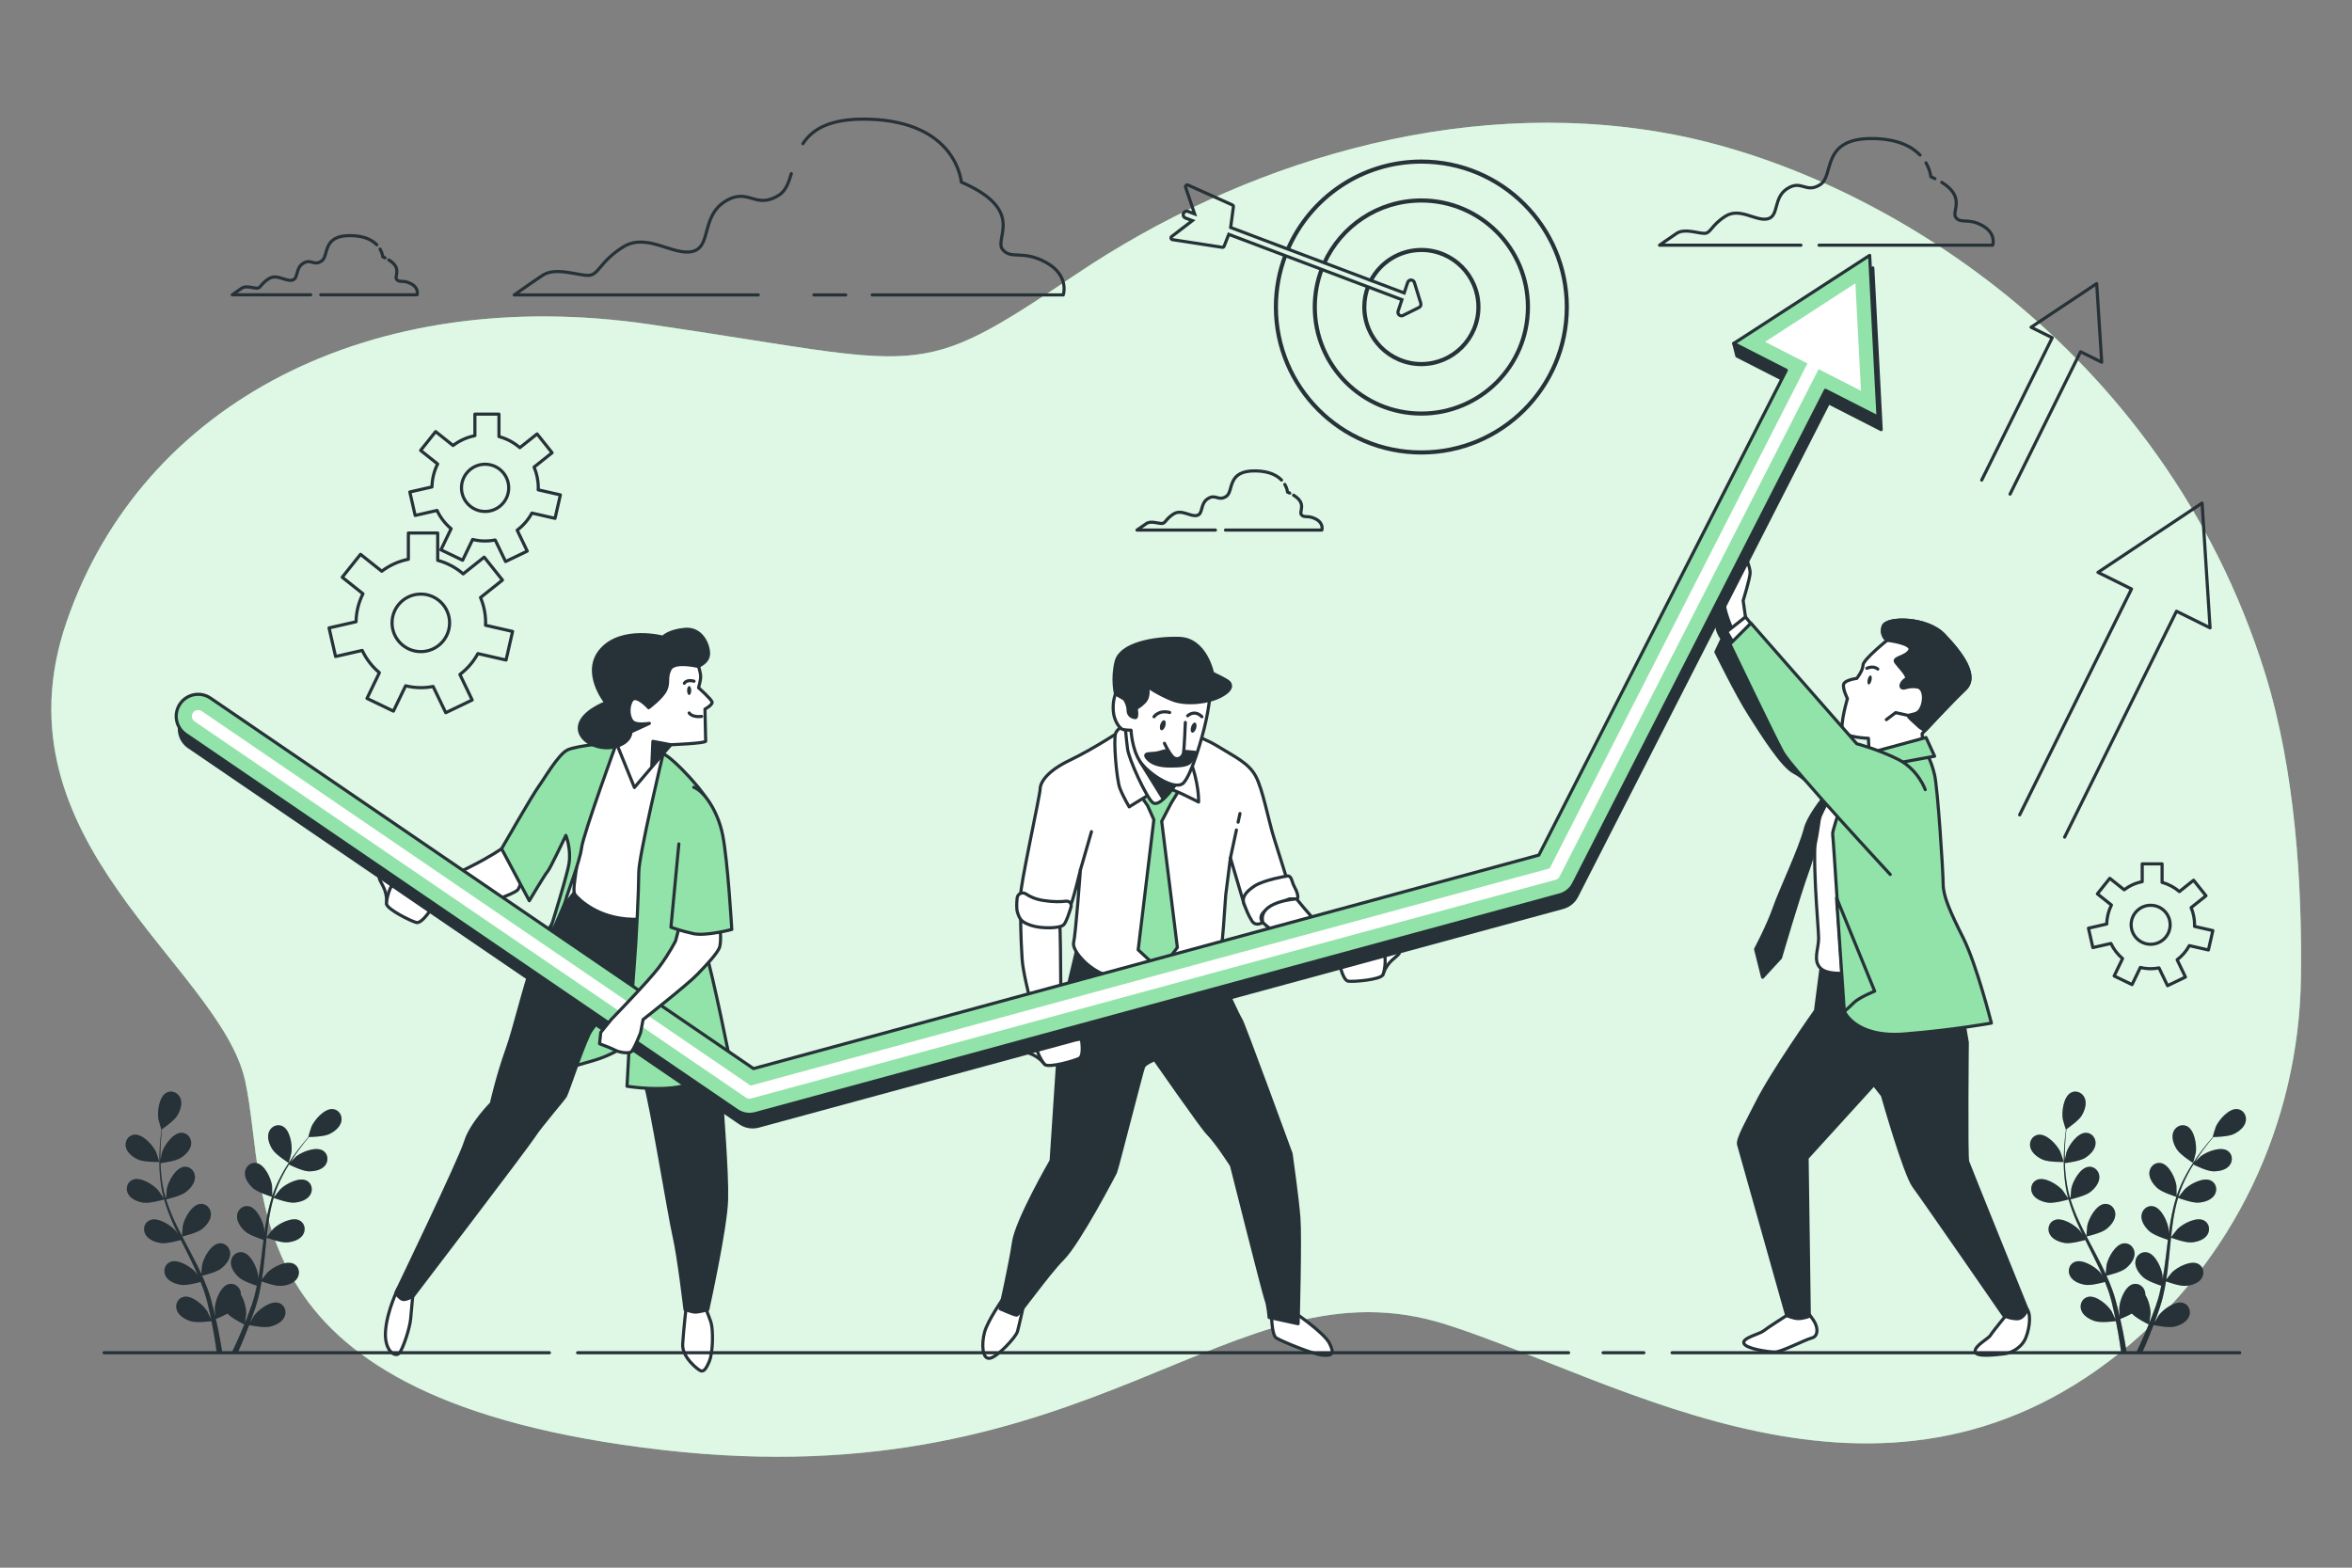<svg xmlns="http://www.w3.org/2000/svg" xmlns:xlink="http://www.w3.org/1999/xlink" x="0px" y="0px" viewBox="0 0 750 500" style="enable-background:new 0 0 750 500;" xml:space="preserve"><rect x="0" y="0" width="750" height="500" fill="#808080" stroke="none"/><g id="Background_Simple">	<g>		<path style="fill:#92E3A9;" d="M676.001,431.431c36.216-29.035,57.072-73.116,57.713-119.53   c0.404-29.257-1.697-66.012-11.524-97.457c-32.417-103.736-124-160-191-172s-136,10-188,45s-47,29-136,16s-162,25-186,95   s48.991,109.668,56.995,146.334c8.005,36.666-5.995,101.666,133.005,117.666s181-62,250-40   C516.714,440.148,599.433,492.817,676.001,431.431z"></path>		<path style="opacity:0.7;fill:#FFFFFF;" d="M676.001,431.431c36.216-29.035,57.072-73.116,57.713-119.53   c0.404-29.257-1.697-66.012-11.524-97.457c-32.417-103.736-124-160-191-172s-136,10-188,45s-47,29-136,16s-162,25-186,95   s48.991,109.668,56.995,146.334c8.005,36.666-5.995,101.666,133.005,117.666s181-62,250-40   C516.714,440.148,599.433,492.817,676.001,431.431z"></path>	</g></g><g id="Clouds">	<g>		<path style="fill:none;stroke:#263238;stroke-linecap:round;stroke-linejoin:round;stroke-miterlimit:10;" d="M120.142,78.061   c-1.412-1.465-3.863-2.813-8.112-2.917c-9.552-0.233-6.99,6.524-9.552,8.155c-2.563,1.631-3.262-0.932-5.825,0.699   c-2.563,1.631-1.398,4.893-3.495,5.359c-2.097,0.466-4.893-2.097-7.456-0.466c-2.563,1.631-2.563,3.029-3.728,3.029   c-1.165,0-3.495-0.932-4.893,0c-1.398,0.932-3.029,2.097-3.029,2.097h25.017"></path>		<path style="fill:none;stroke:#263238;stroke-linecap:round;stroke-linejoin:round;stroke-miterlimit:10;" d="M122.773,82.233   c-0.228-0.11-0.469-0.221-0.724-0.332c0,0-0.08-1.125-0.858-2.457"></path>		<path style="fill:none;stroke:#263238;stroke-linecap:round;stroke-linejoin:round;stroke-miterlimit:10;" d="M102.273,94.017   h30.726c0,0,0.699-2.097-1.864-3.495c-2.563-1.398-3.728-0.233-4.66-1.398c-0.83-1.037,1.851-3.553-2.488-6.23"></path>	</g>	<g>		<path style="fill:none;stroke:#263238;stroke-linecap:round;stroke-linejoin:round;stroke-miterlimit:10;" d="M408.647,153.106   c-1.412-1.465-3.863-2.813-8.112-2.917c-9.553-0.233-6.99,6.524-9.553,8.155c-2.563,1.631-3.262-0.932-5.825,0.699   c-2.563,1.631-1.398,4.893-3.495,5.359c-2.097,0.466-4.893-2.097-7.456-0.466c-2.563,1.631-2.563,3.029-3.728,3.029   c-1.165,0-3.495-0.932-4.893,0c-1.398,0.932-3.029,2.097-3.029,2.097h25.017"></path>		<path style="fill:none;stroke:#263238;stroke-linecap:round;stroke-linejoin:round;stroke-miterlimit:10;" d="M411.277,157.277   c-0.228-0.11-0.469-0.221-0.724-0.332c0,0-0.08-1.125-0.858-2.457"></path>		<path style="fill:none;stroke:#263238;stroke-linecap:round;stroke-linejoin:round;stroke-miterlimit:10;" d="M390.778,169.061   h30.726c0,0,0.699-2.097-1.864-3.495c-2.563-1.398-3.728-0.233-4.66-1.398c-0.83-1.037,1.851-3.553-2.488-6.23"></path>	</g>	<g>		<path style="fill:none;stroke:#263238;stroke-linecap:round;stroke-linejoin:round;stroke-miterlimit:10;" d="M612.26,49.451   c-2.545-2.64-6.963-5.07-14.621-5.257c-17.217-0.42-12.598,11.759-17.217,14.698c-4.619,2.939-5.879-1.68-10.498,1.26   c-4.62,2.939-2.52,8.819-6.299,9.659c-3.779,0.84-8.819-3.779-13.438-0.84c-4.619,2.939-4.619,5.459-6.719,5.459   c-2.099,0-6.299-1.68-8.818,0c-2.52,1.68-5.459,3.779-5.459,3.779h45.089"></path>		<path style="fill:none;stroke:#263238;stroke-linecap:round;stroke-linejoin:round;stroke-miterlimit:10;" d="M617.002,56.969   c-0.411-0.199-0.845-0.398-1.305-0.597c0,0-0.145-2.027-1.547-4.428"></path>		<path style="fill:none;stroke:#263238;stroke-linecap:round;stroke-linejoin:round;stroke-miterlimit:10;" d="M580.055,78.209   h55.379c0,0,1.26-3.779-3.36-6.299c-4.619-2.519-6.719-0.42-8.398-2.519c-1.496-1.87,3.336-6.404-4.485-11.229"></path>	</g>	<g>		<path style="fill:none;stroke:#263238;stroke-linecap:round;stroke-linejoin:round;stroke-miterlimit:10;" d="M278.128,94.061   h60.922c0,0,2.076-6.228-5.536-10.38c-7.612-4.151-11.071-0.692-13.839-4.151c-2.768-3.46,7.612-12.456-13.147-21.451   c0,0-1.383-19.375-29.754-20.067c-12.243-0.299-17.785,3.269-20.741,7.811"></path>					<line style="fill:none;stroke:#263238;stroke-linecap:round;stroke-linejoin:round;stroke-miterlimit:10;" x1="259.537" y1="94.061" x2="269.678" y2="94.061"></line>		<path style="fill:none;stroke:#263238;stroke-linecap:round;stroke-linejoin:round;stroke-miterlimit:10;" d="M252.338,55.379   c-0.868,2.95-1.806,5.497-3.935,6.852c-7.612,4.844-9.687-2.767-17.299,2.076c-7.612,4.844-4.152,14.531-10.379,15.915   c-6.228,1.384-14.532-6.228-22.143-1.384c-7.611,4.844-7.611,8.995-11.071,8.995c-3.46,0-10.38-2.768-14.531,0   c-4.152,2.768-8.995,6.228-8.995,6.228h77.807"></path>	</g></g><g id="Graphics">	<g>		<g>			<path style="fill:none;stroke:#263238;stroke-miterlimit:10;" d="M410.83,79.5c7.12-16.37,23.43-27.81,42.41-27.81    c25.53,0,46.23,20.7,46.23,46.23c0,25.54-20.7,46.23-46.23,46.23s-46.23-20.69-46.23-46.23c0-5.75,1.05-11.25,2.97-16.33"></path>			<path style="fill:none;stroke:#263238;stroke-width:0.5;stroke-miterlimit:10;" d="M410.31,79.31    c7.21-16.57,23.74-28.18,42.93-28.18c25.8,0,46.79,20.99,46.79,46.79c0,25.81-20.99,46.8-46.79,46.8    c-25.8,0-46.79-20.99-46.79-46.8c0-5.81,1.07-11.38,3.01-16.52"></path>		</g>		<g>			<path style="fill:none;stroke:#263238;stroke-miterlimit:10;" d="M422.45,83.89c5.33-11.68,17.11-19.79,30.79-19.79    c18.68,0,33.83,15.14,33.83,33.82c0,18.69-15.15,33.83-33.83,33.83c-18.68,0-33.83-15.14-33.83-33.83    c0-4.21,0.77-8.24,2.18-11.95"></path>			<path style="fill:none;stroke:#263238;stroke-width:0.5;stroke-miterlimit:10;" d="M421.93,83.69    c5.43-11.88,17.42-20.16,31.31-20.16c18.96,0,34.39,15.43,34.39,34.39c0,18.97-15.43,34.39-34.39,34.39    c-18.96,0-34.39-15.42-34.39-34.39c0-4.28,0.78-8.37,2.22-12.15"></path>		</g>		<g>			<path style="fill:none;stroke:#263238;stroke-miterlimit:10;" d="M437.27,89.53c0-0.01,0.01-0.03,0.02-0.04    c3.03-5.71,9.03-9.61,15.95-9.61c9.96,0,18.04,8.08,18.04,18.04c0,9.97-8.08,18.04-18.04,18.04c-9.96,0-18.04-8.07-18.04-18.04    c0-2.25,0.41-4.4,1.16-6.38c0.01-0.03,0.03-0.06,0.04-0.09"></path>			<path style="fill:none;stroke:#263238;stroke-width:0.5;stroke-miterlimit:10;" d="M436.55,89.71c0.07-0.14,0.14-0.28,0.21-0.42    h0.01c3.11-5.92,9.33-9.97,16.47-9.97c10.26,0,18.6,8.35,18.6,18.6c0,10.26-8.34,18.61-18.6,18.61c-10.26,0-18.6-8.35-18.6-18.61    c0-2.31,0.42-4.52,1.2-6.57"></path>		</g>		<path style="fill:none;stroke:#263238;stroke-miterlimit:10;" d="M437.57,89.59c-0.05-0.02-0.1-0.03-0.15-0.05l-0.13-0.05   l-0.52-0.2h-0.01l-14.31-5.4l-0.52-0.2l-11.1-4.19l-0.52-0.19l-17.88-6.75l0.88-6.6c0.03-0.25-0.1-0.49-0.33-0.59l-14.14-6.34   c-0.21-0.09-0.45-0.05-0.61,0.1c-0.17,0.15-0.23,0.38-0.16,0.6l2.87,8.5l-2.11-0.8c-0.59-0.22-1.24,0.08-1.46,0.66   c-0.22,0.58,0.08,1.23,0.66,1.45l2.2,0.83l-6.6,5.07c-0.18,0.14-0.26,0.37-0.2,0.59c0.05,0.21,0.23,0.38,0.46,0.41l15.85,2.44   c0.03,0.01,0.06,0.01,0.08,0.01c0.23,0,0.44-0.14,0.53-0.36l1.49-3.78l17.62,6.65l0.52,0.19l11.09,4.18l0.52,0.2l14.25,5.38   l0.52,0.19l0.42,0.16"></path>		<path style="fill:none;stroke:#263238;stroke-miterlimit:10;" d="M437.27,89.53c0.05,0,0.1,0.01,0.15,0.01   c0.05,0.02,0.1,0.03,0.15,0.05l10.19,3.85l1.12-3.36c0.15-0.46,0.58-0.77,1.06-0.77c0.01,0,0.01,0,0.02,0   c0.49,0.01,0.92,0.33,1.06,0.8l2.04,6.62c0.16,0.52-0.08,1.09-0.57,1.34l-5.1,2.54c-0.16,0.08-0.33,0.12-0.5,0.12   c-0.27,0-0.53-0.09-0.74-0.27c-0.34-0.3-0.47-0.78-0.33-1.21l1.22-3.67l-10.26-3.88c-0.15-0.06-0.28-0.14-0.38-0.25"></path>	</g>	<g>		<path style="fill:none;stroke:#263238;stroke-linecap:round;stroke-linejoin:round;stroke-miterlimit:10;" d="M152.384,208.46   l8.986,2.051l2.081-9.118l-8.633-1.97c0.009-0.258,0.039-0.51,0.039-0.77c0-2.86-0.582-5.585-1.633-8.062l7.002-5.584   l-5.831-7.312l-6.696,5.34c-2.316-2.006-5.081-3.495-8.126-4.316v-8.719h-9.352v8.376c-3.147,0.612-6.027,1.949-8.488,3.814   l-6.771-5.399l-5.831,7.312l6.61,5.271c-1.358,2.693-2.147,5.717-2.202,8.926l-8.612,1.966l2.081,9.118l8.496-1.939   c1.296,2.749,3.162,5.174,5.471,7.098l-3.952,8.206l8.426,4.058l3.891-8.079c1.558,0.375,3.176,0.596,4.849,0.596   c1.342,0,2.652-0.138,3.923-0.383l4.03,8.369l8.426-4.058l-3.918-8.136C149.002,213.331,150.973,211.074,152.384,208.46z    M125.014,198.653c0-5.068,4.108-9.176,9.176-9.176c5.068,0,9.176,4.108,9.176,9.176c0,5.068-4.108,9.176-9.176,9.176   C129.122,207.829,125.014,203.721,125.014,198.653z"></path>		<path style="fill:none;stroke:#263238;stroke-linecap:round;stroke-linejoin:round;stroke-miterlimit:10;" d="M698.125,301.596   l6.091,1.39l1.411-6.18l-5.852-1.335c0.006-0.175,0.026-0.346,0.026-0.522c0-1.939-0.394-3.785-1.107-5.465l4.746-3.785   l-3.952-4.956l-4.539,3.62c-1.57-1.359-3.444-2.369-5.508-2.926v-5.91h-6.339v5.677c-2.133,0.415-4.085,1.321-5.753,2.585   l-4.589-3.66l-3.952,4.956l4.48,3.573c-0.92,1.825-1.456,3.875-1.492,6.05l-5.837,1.332l1.41,6.18l5.759-1.314   c0.878,1.863,2.143,3.507,3.709,4.811l-2.679,5.562l5.711,2.75l2.637-5.476c1.056,0.254,2.153,0.404,3.287,0.404   c0.91,0,1.797-0.094,2.659-0.259l2.732,5.673l5.711-2.75l-2.656-5.514C695.833,304.897,697.169,303.367,698.125,301.596z    M679.574,294.948c0-3.435,2.784-6.219,6.219-6.219c3.435,0,6.219,2.784,6.219,6.219c0,3.435-2.784,6.22-6.219,6.22   C682.358,301.168,679.574,298.383,679.574,294.948z"></path>		<path style="fill:none;stroke:#263238;stroke-linecap:round;stroke-linejoin:round;stroke-miterlimit:10;" d="M169.615,163.641   l7.373,1.683l1.707-7.48l-7.083-1.617c0.008-0.211,0.032-0.418,0.032-0.632c0-2.347-0.477-4.582-1.34-6.615l5.745-4.581   l-4.784-5.999l-5.494,4.381c-1.9-1.645-4.168-2.868-6.667-3.541v-7.154h-7.673v6.872c-2.582,0.502-4.945,1.599-6.964,3.129   l-5.555-4.43l-4.784,5.999l5.423,4.324c-1.114,2.21-1.762,4.691-1.806,7.324l-7.066,1.613l1.707,7.48l6.971-1.591   c1.063,2.255,2.594,4.245,4.489,5.823l-3.242,6.733l6.913,3.329l3.192-6.629c1.278,0.308,2.605,0.489,3.978,0.489   c1.101,0,2.176-0.113,3.219-0.314l3.307,6.866l6.913-3.329l-3.215-6.675C166.84,167.637,168.457,165.785,169.615,163.641z    M147.159,155.595c0-4.158,3.37-7.528,7.528-7.528c4.158,0,7.528,3.37,7.528,7.528c0,4.158-3.37,7.528-7.528,7.528   C150.529,163.124,147.159,159.753,147.159,155.595z"></path>	</g>	<polyline style="fill:none;stroke:#263238;stroke-linecap:round;stroke-linejoin:round;stroke-miterlimit:10;" points="  658.359,266.994 694.034,194.947 704.739,200.247 702.192,160.445 668.992,182.547 679.696,187.847 644.021,259.895  "></polyline>	<polyline style="fill:none;stroke:#263238;stroke-linecap:round;stroke-linejoin:round;stroke-miterlimit:10;" points="  640.962,157.592 663.444,112.187 670.19,115.528 668.586,90.444 647.663,104.373 654.408,107.713 631.927,153.117  "></polyline></g><g id="Character_3">	<g>		<path style="fill:#FFFFFF;stroke:#263238;stroke-linecap:round;stroke-linejoin:round;stroke-miterlimit:10;" d="M569.748,419.551   c0,0-6.204,3.97-7.445,4.963c-1.241,0.993-6.948,2.233-6.204,3.971c0.744,1.737,7.941,2.73,9.926,2.73   c1.985,0,9.678-3.971,11.664-4.467c1.985-0.496,1.985-2.73,1.241-4.467c-0.744-1.737-2.978-4.219-2.978-4.219l-5.211,1.489   H569.748z"></path>		<path style="fill:#FFFFFF;stroke:#263238;stroke-linecap:round;stroke-linejoin:round;stroke-miterlimit:10;" d="M640.225,418.868   c0,0-4.715,5.708-5.46,6.948c-0.745,1.241-4.963,3.226-4.963,5.211s7.197,0.993,9.43,0.745c2.234-0.248,5.211-1.985,6.452-4.467   c1.241-2.482,2.233-7.693,0.745-9.678C644.94,415.642,640.225,418.868,640.225,418.868z"></path>		<path style="fill:#263238;stroke:#263238;stroke-linecap:round;stroke-linejoin:round;stroke-miterlimit:10;" d="M580.667,308.933   l-0.194,1.496l-1.543,11.905c0,0-13.798,19.482-18.852,29.633c-2.581,5.184-6.177,11.329-5.681,13.066   c0.496,1.737,15.351,54.518,15.351,54.518s1.985,0.993,3.722,0.993s3.474-0.745,3.474-0.745l-0.708-50.461l21.306-23.429   l2.73,3.474c0,0,7.073,25.074,10.051,29.045c2.978,3.971,28.662,41.184,28.662,41.184s1.985,0.993,4.219,0.993   c2.233,0,3.226-2.978,3.226-2.978s-18.487-45.651-18.984-47.14c-0.496-1.489-0.125-37.979-0.125-37.979l-2.978-17.619   l-3.474-11.167c0,0-6.452,1.737-17.371,1.241c-10.919-0.496-21.342-1.241-21.342-1.241L580.667,308.933z"></path>		<path style="fill:#263238;stroke:#263238;stroke-linecap:round;stroke-linejoin:round;stroke-miterlimit:10;" d="M551.384,189.32   c0,0-3.474,5.211-3.971,8.438c-0.496,3.226,1.737,5.956,1.737,5.956l-1.985,4.219c0,0,6.7,13.649,10.671,19.853   c3.971,6.204,10.423,16.627,14.393,18.612c3.971,1.985,11.663,10.174,11.663,10.174l4.467-9.678c0,0-13.152-16.379-21.342-27.794   c-8.189-11.415-13.649-21.59-13.649-21.59s0-4.219,0.496-6.452c0.496-2.234,0.496-5.708,0.496-5.708L551.384,189.32z"></path>		<path style="fill:#FFFFFF;stroke:#263238;stroke-linecap:round;stroke-linejoin:round;stroke-miterlimit:10;" d="M591.586,243.171   c0,0-10.175,12.16-12.16,20.101c-1.985,7.941,0.496,32.509,0.496,35.983c0,3.474-1.985,7.197,0.745,9.678   c2.73,2.482,10.919,1.241,13.897,0.993c2.978-0.248,17.123,0,21.342-1.241c4.219-1.241,6.204-2.978,6.204-5.956   c0-2.978-5.211-26.553-5.956-30.524c-0.745-3.971,1.985-17.619-1.737-24.071C610.694,241.682,598.782,240.689,591.586,243.171z"></path>		<path style="fill:#263238;stroke:#263238;stroke-linecap:round;stroke-linejoin:round;stroke-miterlimit:10;" d="M589.849,244.908   c0,0-12.408,12.656-14.145,19.356c-1.737,6.7-7.941,19.605-9.926,25.312c-1.985,5.708-5.956,13.153-5.956,13.153l2.234,8.934   l5.708-6.204c0,0,5.708-19.605,8.685-27.794c2.978-8.189,3.474-15.882,3.971-18.116   C580.915,257.316,589.849,244.908,589.849,244.908z"></path>		<g>			<path style="fill:#92E3A9;stroke:#263238;stroke-linecap:round;stroke-linejoin:round;stroke-miterlimit:10;" d="    M591.586,244.163c0,0-7.445,20.349-7.197,21.838c0.248,1.489,3.722,56.58,3.722,56.58s3.474,8.437,19.108,7.197    c15.634-1.241,27.794-3.474,27.794-3.474s-4.715-18.612-8.934-27.049c-4.219-8.437-6.452-13.401-6.452-17.371    c0-3.971-1.737-30.524-2.73-34.742c-0.993-4.219-2.233-6.204-2.233-6.204l-1.489-1.241L591.586,244.163z"></path>			<path style="fill:#92E3A9;stroke:#263238;stroke-linecap:round;stroke-linejoin:round;stroke-miterlimit:10;" d="M585.63,286.35    l12.16,29.779c0,0-4.963,1.985-6.7,3.722c-1.737,1.737-2.978,2.73-2.978,2.73L585.63,286.35z"></path>		</g>		<g>			<g>				<path style="fill:#FFFFFF;stroke:#263238;stroke-linecap:round;stroke-linejoin:round;stroke-miterlimit:10;" d="M601.76,204.21     c0,0-7.693,6.204-7.693,7.941c0,1.737-1.985,4.219-1.985,4.219s-3.971,0.496-4.219,1.985c-0.248,1.489,1.241,4.467,1.241,4.467     s-2.482,8.437-1.489,10.423c0.993,1.985,8.189,2.233,8.189,2.233l0.248,5.46l17.123-2.73l-0.248-4.219     c0,0,9.182-9.926,13.649-14.145s-1.241-11.663-6.7-17.371c-5.459-5.708-18.364-5.708-19.357-2.73     C599.527,202.721,601.76,204.21,601.76,204.21z"></path>				<path style="fill:none;stroke:#263238;stroke-linecap:round;stroke-linejoin:round;stroke-miterlimit:10;" d="M595.308,213.143     c0,0,1.985-0.993,3.474,0.248"></path>				<path style="fill:#263238;" d="M595.573,216.723c-0.189,0.8-0.072,1.513,0.261,1.592c0.333,0.079,0.757-0.506,0.946-1.306     c0.189-0.8,0.072-1.513-0.261-1.592C596.186,215.338,595.762,215.923,595.573,216.723z"></path>			</g>			<path style="fill:#263238;stroke:#263238;stroke-linecap:round;stroke-linejoin:round;stroke-miterlimit:10;" d="    M619.876,202.472c-5.459-5.708-18.364-5.708-19.357-2.73c-0.993,2.978,1.241,4.467,1.241,4.467s8.437,0.993,7.197,3.226    c-1.241,2.233-5.46,2.233-4.467,3.722c0.993,1.489,4.467,4.715,3.226,5.459c-1.241,0.744-1.985,2.233-1.241,2.73    c0.745,0.496,1.985-0.744,4.963-0.248c2.978,0.496,2.233,7.445-0.496,8.437c-2.73,0.993-3.971-0.248,0.993,4.219    c0.594,0.534,1.26,0.916,1.972,1.18c2.481-2.663,9.089-9.709,12.67-13.092C631.043,215.625,625.336,208.18,619.876,202.472z"></path>			<polyline style="fill:none;stroke:#263238;stroke-linecap:round;stroke-linejoin:round;stroke-miterlimit:10;" points="    608.957,228.281 604.49,227.288 601.512,229.522    "></polyline>		</g>		<polygon style="fill:#92E3A9;stroke:#263238;stroke-linecap:round;stroke-linejoin:round;stroke-miterlimit:10;" points="   614.168,235.23 591.338,241.434 589.849,246.148 616.898,241.185   "></polygon>		<path style="fill:#FFFFFF;stroke:#263238;stroke-linecap:round;stroke-linejoin:round;stroke-miterlimit:10;" d="M556.595,196.765   l-0.745-5.211c0,0,2.233-7.197,2.233-8.934c0-1.737-1.737-5.708-1.737-6.7c0-0.993-1.489-2.482-1.985-0.496   c-0.496,1.985-1.489,9.43-1.489,9.43s-3.226,5.46-2.978,8.189c0.248,2.73,2.73,8.438,2.73,8.438l4.467-2.73L556.595,196.765z"></path>		<polygon style="fill:#FFFFFF;stroke:#263238;stroke-linecap:round;stroke-linejoin:round;stroke-miterlimit:10;" points="   559.821,200.735 556.595,196.765 550.639,201.48 554.114,207.436   "></polygon>		<path style="fill:#92E3A9;stroke:#263238;stroke-linecap:round;stroke-linejoin:round;stroke-miterlimit:10;" d="M613.92,251.856   c0,0-2.233-6.452-8.686-9.678c-6.452-3.226-13.152-4.963-13.152-4.963l-33.75-38.465l-6.7,6.7c0,0,14.145,29.531,16.875,34.494   c2.73,4.963,34.246,38.961,34.246,38.961"></path>	</g></g><g id="Character_2">	<g>		<path style="fill:#FFFFFF;stroke:#263238;stroke-linecap:round;stroke-linejoin:round;stroke-miterlimit:10;" d="M319.69,414.444   c0,0-4.75,6.75-5.75,10.5s-0.75,8.75,1.75,8.25s8.25-6.75,8.75-8.5s2.25-9.75,2.25-9.75l-6-0.5H319.69z"></path>		<path style="fill:#FFFFFF;stroke:#263238;stroke-linecap:round;stroke-linejoin:round;stroke-miterlimit:10;" d="M405.44,418.694   c0,0,0,7,1.5,8s11.75,5.25,14.75,5.5s4-0.25,2.25-3.75s-11.75-10.25-11.75-10.25L405.44,418.694z"></path>		<path style="fill:#263238;stroke:#263238;stroke-linecap:round;stroke-linejoin:round;stroke-miterlimit:10;" d="M343.94,300.444   l-5.75,24.25l-3,45.5c0,0-11,19-12,26s-4.25,21.25-4.25,21.25s4.5,2,5.25,2s9.75-13,14.75-18s16.25-26.5,16.75-27.5   s8.5-32.75,9-33.75s3.5-2.25,3.5-2.25s15.064,21.646,16.884,23.466c2.907,2.907,7.616,10.284,7.616,10.284s10.25,40.75,11,42.75   s1,5.75,1,5.75l9.25,2c0,0,0.75-27.25,0.25-33.75s-2.5-20.5-2.5-20.5s-15.25-41.75-16-42.75s-5.25-11-5.25-11l-1.5-9.5   c0,0-12,4-27,1S343.94,300.444,343.94,300.444z"></path>		<path style="fill:#FFFFFF;stroke:#263238;stroke-linecap:round;stroke-linejoin:round;stroke-miterlimit:10;" d="M358.068,232.654   c0,0-9.211,6.123-16.878,9.79c-7.667,3.667-9.5,7.333-9.5,9.167s-6.667,32.167-6.167,33.833c0.5,1.667,5,4.167,7.833,4.833   c2.833,0.667,6.833-0.167,7.667-0.833c0.833-0.667,3.5-12,3.5-12s-1.5,20.5-2.167,23.167c-0.667,2.667,5.5,9.5,11.5,10.667   c6,1.167,22.167,1.167,26.333-0.167c4.167-1.333,7-1.667,8.333-4.167c1.333-2.5,2.167-20.333,2.333-21.5   c0.167-1.167,1.5-11.833,1.5-11.833l4.333,14.667l1.667,3c0,0,0.833-1.833,6-4.833c5.167-3,6.833-3.333,6.833-3.333   s-3-9.833-4.833-15.5c-1.833-5.667-3.667-16-6-20.167c-2.333-4.167-6.5-6-12.167-9.5c-5.667-3.5-14-5.5-15-6   S363.28,230.698,358.068,232.654z"></path>					<line style="fill:none;stroke:#263238;stroke-linecap:round;stroke-linejoin:round;stroke-miterlimit:10;" x1="344.524" y1="277.444" x2="348.043" y2="265.252"></line>					<line style="fill:none;stroke:#263238;stroke-linecap:round;stroke-linejoin:round;stroke-miterlimit:10;" x1="394.802" y1="262.232" x2="395.396" y2="259.468"></line>					<line style="fill:none;stroke:#263238;stroke-linecap:round;stroke-linejoin:round;stroke-miterlimit:10;" x1="392.357" y1="273.611" x2="394.266" y2="264.725"></line>		<g>			<polygon style="fill:#92E3A9;stroke:#263238;stroke-linecap:round;stroke-linejoin:round;stroke-miterlimit:10;" points="    362.44,251.944 365.94,256.944 367.94,261.444 362.94,302.944 369.94,309.444 375.44,302.194 370.44,261.944 373.44,256.194     377.434,249.658 370.19,245.444    "></polygon>			<path style="fill:#FFFFFF;stroke:#263238;stroke-linecap:round;stroke-linejoin:round;stroke-miterlimit:10;" d="    M359.983,230.864c0,0-3.477,0.907-4.233,3.023c-0.756,2.117,0.302,14.815,1.361,17.536c1.058,2.721,2.967,5.929,2.967,5.929    s9.278-5.929,10.941-6.231c1.663-0.302,11.187,4.686,11.187,4.686s0.302-5.896-3.024-14.211    c-3.326-8.315-11.036-13.001-14.362-13.304C361.494,227.991,359.983,230.864,359.983,230.864z"></path>			<g>				<path style="fill:#FFFFFF;stroke:#263238;stroke-linecap:round;stroke-linejoin:round;stroke-miterlimit:10;" d="     M358.622,229.805c0,0,0.453,5.291,0.907,8.919c0.454,3.628,6.047,15.571,8.012,17.234c1.965,1.663,6.047-3.779,7.408-6.198     c1.361-2.419,1.965-3.175,1.965-3.175s-9.675-4.686-12.699-10.129c-3.023-5.442-2.721-8.012-4.082-8.164     C358.773,228.142,358.622,229.805,358.622,229.805z"></path>				<path style="fill:#263238;stroke:#263238;stroke-linecap:round;stroke-linejoin:round;stroke-miterlimit:10;" d="M363.5,242.809     l7.433,11.989c0,0,3.42-3.159,4.016-5.038C375.545,247.882,363.5,242.809,363.5,242.809z"></path>			</g>			<g>				<path style="fill:#FFFFFF;stroke:#263238;stroke-linecap:round;stroke-linejoin:round;stroke-miterlimit:10;" d="     M355.707,221.319c0,0-0.945,2.125-0.708,5.432c0.236,3.306,2.125,5.668,3.07,5.904c0.945,0.236,2.598,0.236,2.598,0.236     s0.236,5.904,2.834,9.919c2.598,4.015,11.336,9.683,13.934,6.849c2.598-2.834,5.904-14.17,7.085-19.601     c1.181-5.432,1.653-10.627,1.653-10.627s-14.406-3.306-17.476-4.015c-3.07-0.708-8.266-1.889-8.266-1.889L355.707,221.319z"></path>				<path style="fill:#263238;stroke:#263238;stroke-linecap:round;stroke-linejoin:round;stroke-miterlimit:10;" d="     M365.862,218.957c0,0,0.945,3.07-0.945,4.959c-1.889,1.889-2.598,1.889-2.598,1.889s0.472,3.07-0.236,3.07     c-0.708,0-2.362-0.472-2.362-2.362s-1.181-3.542-1.181-3.542l-2.834-1.653c0,0-1.181-4.959,0.236-10.391     c1.417-5.432,11.572-7.557,20.074-7.321c8.502,0.236,10.627,11.1,10.627,11.1s4.487,2.125,5.195,2.834     c0.708,0.708,1.417,2.362-2.598,4.487c-4.015,2.125-11.1,2.834-15.35,1.181C369.64,221.555,365.862,218.957,365.862,218.957z"></path>				<path style="fill:#263238;" d="M371.586,231.564c-0.272,0.877-0.848,1.478-1.287,1.342c-0.439-0.136-0.573-0.958-0.301-1.835     c0.272-0.877,0.848-1.478,1.287-1.342C371.723,229.865,371.858,230.686,371.586,231.564z"></path>				<path style="fill:#263238;" d="M381.412,232.32c-0.272,0.877-0.848,1.478-1.287,1.342c-0.439-0.136-0.573-0.957-0.301-1.835     c0.272-0.877,0.848-1.478,1.287-1.342C381.55,230.621,381.684,231.442,381.412,232.32z"></path>				<path style="fill:none;stroke:#263238;stroke-linecap:round;stroke-linejoin:round;stroke-miterlimit:10;" d="M367.995,228.596     c0,0,1.512-2.268,4.989-1.361"></path>				<path style="fill:none;stroke:#263238;stroke-linecap:round;stroke-linejoin:round;stroke-miterlimit:10;" d="M378.728,228.294     c0,0,2.116-2.116,4.535,0.302"></path>				<path style="fill:#263238;stroke:#263238;stroke-linecap:round;stroke-linejoin:round;stroke-miterlimit:10;" d="     M374.042,239.178c0,0-1.965,0-4.233,0.756c-2.268,0.756-5.594-0.151-4.082,1.814c1.512,1.965,4.384,2.57,7.408,2.57     s5.745-0.151,6.652-1.512c0.907-1.361,2.268-2.721,1.21-2.872c-1.058-0.151-5.14-0.454-5.594-0.454     C374.949,239.481,374.042,239.178,374.042,239.178z"></path>				<path style="fill:#FFFFFF;stroke:#263238;stroke-linecap:round;stroke-linejoin:round;stroke-miterlimit:10;" d="     M377.973,230.41c0,0-0.302,8.315-0.605,9.826c-0.302,1.512-2.268,2.57-3.628,0.907s-2.419-4.082-2.419-4.082"></path>			</g>		</g>		<path style="fill:#FFFFFF;stroke:#263238;stroke-linecap:round;stroke-linejoin:round;stroke-miterlimit:10;" d="M410.19,279.444   c0,0-7.199,1.175-10.199,3.175s-4.051,3.742-3.301,5.658c0.75,1.917,1.25,3.417,2.5,5.417s3.5,0.5,3.5,0.5s-1.5-1.5,0.25-3.25   s8.25-4.25,8.25-4.25s1.25,0,2.25,0s0-2.75-0.75-4S411.94,278.944,410.19,279.444z"></path>		<path style="fill:#FFFFFF;stroke:#263238;stroke-linecap:round;stroke-linejoin:round;stroke-miterlimit:10;" d="M325.44,291.444   c0,0,0,7.25,0.5,14.5s6.5,27.5,6.5,27.5l6-1.5c0,0-0.25-19-0.25-25s-0.25-13.25-0.25-13.25L325.44,291.444z"></path>		<path style="fill:#FFFFFF;stroke:#263238;stroke-linecap:round;stroke-linejoin:round;stroke-miterlimit:10;" d="M324.349,286.393   c0.151-1.376,1.724-2.044,2.859-1.252c1.189,0.829,2.944,1.647,5.482,2.053c3.23,0.517,5.659,0.433,7.252,0.231   c1.05-0.133,1.891,0.847,1.586,1.861c-0.624,2.076-1.574,4.894-2.338,5.658c-1.25,1.25-7.25,1.25-10.25,0.25s-3.75-1.75-4.5-4.25   C324.102,289.814,324.171,288.02,324.349,286.393z"></path>		<path style="fill:#FFFFFF;stroke:#263238;stroke-linecap:round;stroke-linejoin:round;stroke-miterlimit:10;" d="M440.94,310.944   c0,0,0.75-2.75,3-4.75s3.25-2.5,1-2.75s-5,3.25-5,3.25L440.94,310.944z"></path>		<path style="fill:#FFFFFF;stroke:#263238;stroke-linecap:round;stroke-linejoin:round;stroke-miterlimit:10;" d="M402.69,294.194   c0,0,1.5,1.75,5.25,3.75s22.5,12.25,22.5,12.25l6.75-4c0,0-10.5-4.75-15.25-9.75s-8.5-9.75-8.5-9.75   S400.94,287.444,402.69,294.194z"></path>		<path style="fill:#FFFFFF;stroke:#263238;stroke-linecap:round;stroke-linejoin:round;stroke-miterlimit:10;" d="M427.19,307.444   c0,0,1,5.25,2.75,5.5s10.25-0.5,11-2s1.25-6.75,0-7S427.19,307.444,427.19,307.444z"></path>		<path style="fill:#FFFFFF;stroke:#263238;stroke-linecap:round;stroke-linejoin:round;stroke-miterlimit:10;" d="M333.197,339.516   c0,0-1.673-2.308-4.484-3.384c-2.811-1.077-3.923-1.191-1.907-2.22c2.017-1.028,5.826,1.275,5.826,1.275L333.197,339.516z"></path>		<path style="fill:#FFFFFF;stroke:#263238;stroke-linecap:round;stroke-linejoin:round;stroke-miterlimit:10;" d="M344.825,331.386   c0,0,0.919,5.265-0.63,6.117c-1.549,0.852-9.766,3.152-10.997,2.014c-1.231-1.139-3.553-5.874-2.472-6.549   C331.806,332.292,344.825,331.386,344.825,331.386z"></path>	</g></g><g id="Plants">	<g>		<path style="fill:#263238;" d="M92.044,370.902c0.042,0.026,0.861-3.147,0.89-3.354c0.332-2.386-0.429-7.193-2.858-8.366   c-1.75-0.845-3.707,0.172-4.345,1.924c-0.651,1.79,0.175,3.986,1.152,5.497C88.032,368.376,92.041,370.9,92.044,370.902z"></path>		<path style="fill:#263238;" d="M44.141,369.86c1.936,0.846,6.672,0.739,6.676,0.739c0.049-0.001-1.018-3.1-1.107-3.288   c-1.04-2.174-4.325-5.763-6.999-5.402c-1.926,0.26-2.997,2.188-2.562,4.002C40.591,367.763,42.492,369.139,44.141,369.86z"></path>		<path style="fill:#263238;" d="M45.776,383.578c2.008,0.293,6.235-0.933,6.571-1.032c0.667,2.366,1.544,4.74,2.563,7.093   c0.581,1.346,1.209,2.684,1.855,4.017c-0.386-0.565-0.735-1.067-0.791-1.132c-1.577-1.822-5.694-4.416-8.177-3.361   c-1.789,0.76-2.313,2.902-1.415,4.536c0.917,1.669,3.114,2.495,4.895,2.754c1.807,0.263,5.431-0.709,6.387-0.98   c0.253,0.509,0.5,1.02,0.755,1.528c1.224,2.437,2.456,4.864,3.591,7.281c0.401,0.852,0.764,1.705,1.13,2.558   c-0.343-0.501-0.636-0.921-0.687-0.98c-1.576-1.822-5.694-4.416-8.177-3.362c-1.789,0.76-2.313,2.902-1.415,4.536   c0.918,1.669,3.114,2.495,4.895,2.754c1.724,0.251,5.078-0.616,6.215-0.932c0.349,0.884,0.7,1.769,0.998,2.642   c0.19,0.601,0.415,1.166,0.572,1.779c0.169,0.605,0.336,1.203,0.501,1.795c0.276,1.153,0.569,2.341,0.81,3.472   c0.174,0.786,0.325,1.538,0.48,2.294c-0.389-0.852-1.185-2.505-1.267-2.635c-1.282-2.04-4.959-5.228-7.573-4.561   c-1.884,0.48-2.726,2.518-2.086,4.27c0.654,1.789,2.7,2.938,4.421,3.464c1.895,0.579,6.09,0.05,6.613-0.02   c0.251,1.254,0.484,2.475,0.685,3.631c0.426,2.414,0.752,4.589,1.004,6.456h1.763c-0.302-1.935-0.692-4.214-1.196-6.749   c-0.25-1.274-0.543-2.63-0.857-4.02c0.315-0.125,2.104-0.849,3.69-1.735c1.381,1.496,4.92,3.246,5.378,3.469   c-0.482,1.184-0.962,2.331-1.432,3.406c-0.919,2.115-1.793,4-2.576,5.629h1.902c0.667-1.488,1.392-3.164,2.146-5.007   c0.494-1.2,0.998-2.493,1.503-3.826c0.508,0.106,4.66,0.95,6.596,0.513c1.755-0.397,3.881-1.39,4.667-3.125   c0.769-1.699,0.081-3.794-1.762-4.413c-2.558-0.859-6.462,2.046-7.892,3.984c-0.084,0.114-0.861,1.457-1.338,2.313   c0.204-0.546,0.407-1.073,0.61-1.637c0.408-1.113,0.783-2.235,1.19-3.441c0.176-0.589,0.354-1.185,0.534-1.786   c0.191-0.592,0.318-1.242,0.481-1.869c0.347-1.46,0.629-2.957,0.879-4.472c0.975,0.355,4.456,1.566,6.26,1.439   c1.795-0.126,4.047-0.786,5.086-2.382c1.018-1.563,0.655-3.738-1.073-4.629c-2.398-1.237-6.697,1.043-8.405,2.743   c-0.107,0.106-1.195,1.463-1.778,2.22c0.143-0.911,0.291-1.82,0.406-2.747c0.332-2.675,0.585-5.394,0.849-8.104   c0.08-0.831,0.171-1.657,0.258-2.484c0.345,0.13,4.452,1.659,6.472,1.517c1.795-0.126,4.047-0.786,5.086-2.382   c1.018-1.563,0.655-3.738-1.073-4.629c-2.398-1.237-6.697,1.043-8.405,2.743c-0.129,0.128-1.692,2.083-2.065,2.6   c0.193-1.823,0.401-3.637,0.68-5.417c0.381-2.457,0.891-4.847,1.555-7.126c0.161,0.061,4.44,1.676,6.508,1.531   c1.795-0.126,4.047-0.786,5.086-2.382c1.018-1.563,0.655-3.738-1.073-4.629c-2.398-1.237-6.697,1.043-8.405,2.743   c-0.112,0.112-1.304,1.599-1.855,2.321c-0.076-0.039-0.062-0.032-0.137-0.071c0.742-2.432,1.767-4.695,2.83-6.766   c0.614-1.201,1.267-2.314,1.928-3.383c0.766,0.383,4.286,2.092,6.163,2.167c1.798,0.072,4.109-0.336,5.317-1.809   c1.183-1.442,1.061-3.644-0.558-4.719c-2.248-1.493-6.771,0.301-8.655,1.803c-0.102,0.082-1.052,1.027-1.734,1.726   c0.306-0.478,0.612-0.977,0.914-1.429c1.129-1.7,2.267-3.187,3.286-4.495c0.585-0.739,1.129-1.397,1.645-2.006   c0.948-0.017,4.765-0.133,6.435-0.916c1.629-0.765,3.491-2.192,3.885-4.055c0.386-1.825-0.737-3.723-2.67-3.931   c-2.683-0.289-5.87,3.388-6.851,5.589c-0.084,0.19-1.068,3.317-1.018,3.317c0,0,0.046-0.001,0.057-0.001   c-0.508,0.576-1.045,1.2-1.619,1.894c-1.049,1.289-2.223,2.756-3.393,4.437c-1.174,1.677-2.402,3.534-3.518,5.605   c-1.122,2.075-2.197,4.315-3.006,6.766c-0.009,0.028-0.015,0.058-0.024,0.086c0.014-0.79-0.021-3.001-0.043-3.171   c-0.31-2.389-2.313-6.824-4.966-7.315c-1.912-0.353-3.53,1.144-3.683,3.003c-0.156,1.898,1.221,3.798,2.563,4.997   c1.514,1.352,5.715,2.661,6.05,2.764c-0.749,2.341-1.327,4.805-1.775,7.33c-0.258,1.443-0.472,2.905-0.669,4.374   c-0.01-0.684-0.024-1.295-0.035-1.38c-0.31-2.389-2.313-6.824-4.966-7.315c-1.912-0.353-3.53,1.144-3.683,3.003   c-0.156,1.898,1.221,3.798,2.563,4.997c1.362,1.216,4.921,2.405,5.867,2.706c-0.069,0.564-0.145,1.127-0.212,1.691   c-0.324,2.708-0.635,5.411-1.021,8.054c-0.136,0.931-0.304,1.844-0.468,2.757c-0.01-0.607-0.023-1.119-0.033-1.197   c-0.31-2.389-2.312-6.824-4.966-7.314c-1.911-0.354-3.53,1.144-3.683,3.003c-0.156,1.898,1.221,3.798,2.563,4.997   c1.299,1.161,4.575,2.287,5.698,2.651c-0.197,0.93-0.392,1.862-0.625,2.754c-0.173,0.606-0.297,1.201-0.504,1.8   c-0.193,0.597-0.384,1.188-0.572,1.774c-0.406,1.114-0.817,2.266-1.24,3.343c-0.288,0.751-0.577,1.462-0.866,2.178   c0.146-0.925,0.394-2.743,0.397-2.897c0.037-1.601-0.532-4.203-1.663-6.032c0.007-0.236-0.007-0.472-0.044-0.706   c-0.296-1.841-2.026-3.209-3.904-2.709c-2.607,0.694-4.261,5.271-4.385,7.677c-0.007,0.142,0.086,1.691,0.16,2.667   c-0.131-0.567-0.252-1.119-0.395-1.702c-0.273-1.153-0.58-2.296-0.906-3.527c-0.178-0.589-0.358-1.183-0.54-1.784   c-0.167-0.6-0.421-1.211-0.63-1.824c-0.516-1.41-1.107-2.814-1.734-4.215c1.009-0.242,4.581-1.152,6.015-2.253   c1.428-1.095,2.942-2.888,2.928-4.792c-0.013-1.865-1.516-3.479-3.449-3.269c-2.682,0.291-5.01,4.564-5.497,6.924   c-0.03,0.147-0.189,1.88-0.258,2.833c-0.384-0.839-0.762-1.679-1.177-2.515c-1.199-2.414-2.487-4.821-3.763-7.228   c-0.391-0.737-0.771-1.476-1.156-2.214c0.36-0.082,4.629-1.073,6.235-2.305c1.428-1.095,2.942-2.888,2.928-4.792   c-0.013-1.865-1.516-3.479-3.449-3.269c-2.683,0.292-5.01,4.565-5.497,6.924c-0.036,0.178-0.262,2.671-0.288,3.308   c-0.845-1.626-1.672-3.255-2.422-4.894c-1.038-2.26-1.931-4.534-2.634-6.801c0.168-0.038,4.628-1.051,6.273-2.314   c1.428-1.095,2.942-2.888,2.928-4.792c-0.013-1.865-1.516-3.479-3.449-3.269c-2.683,0.291-5.01,4.565-5.497,6.924   c-0.032,0.155-0.206,2.055-0.267,2.96c-0.084,0.009-0.069,0.007-0.153,0.016c-0.723-2.438-1.117-4.891-1.372-7.206   c-0.151-1.34-0.22-2.629-0.258-3.885c0.85-0.104,4.729-0.62,6.335-1.592c1.539-0.932,3.241-2.547,3.437-4.442   c0.191-1.855-1.125-3.625-3.069-3.628c-2.698-0.005-5.481,3.987-6.224,6.279c-0.041,0.124-0.311,1.437-0.495,2.396   c-0.009-0.567-0.028-1.152-0.026-1.695c0.004-2.04,0.133-3.909,0.26-5.562c0.08-0.94,0.172-1.788,0.265-2.581   c0.781-0.537,3.902-2.74,4.861-4.314c0.937-1.536,1.703-3.754,1.004-5.526c-0.685-1.735-2.669-2.698-4.396-1.806   c-2.397,1.239-3.027,6.064-2.631,8.441c0.035,0.205,0.94,3.356,0.981,3.328c0,0,0.038-0.026,0.047-0.032   c-0.105,0.761-0.209,1.578-0.306,2.473c-0.164,1.654-0.334,3.525-0.382,5.573c-0.053,2.047-0.054,4.272,0.158,6.616   c0.209,2.35,0.548,4.811,1.225,7.301c0.008,0.028,0.019,0.056,0.027,0.084c-0.424-0.667-1.674-2.492-1.785-2.621   c-1.577-1.822-5.694-4.416-8.177-3.362c-1.789,0.76-2.313,2.902-1.415,4.537C41.799,382.493,43.995,383.319,45.776,383.578z"></path>		<path style="opacity:0.3;fill:#263238;" d="M44.141,369.86c1.936,0.846,6.672,0.739,6.676,0.739   c0.049-0.001-1.018-3.1-1.107-3.288c-1.04-2.174-4.325-5.763-6.999-5.402c-1.926,0.26-2.997,2.188-2.562,4.002   C40.591,367.763,42.492,369.139,44.141,369.86z"></path>		<path style="opacity:0.3;fill:#263238;" d="M92.044,370.902c0.042,0.026,0.861-3.147,0.89-3.354   c0.332-2.386-0.429-7.193-2.858-8.366c-1.75-0.845-3.707,0.172-4.345,1.924c-0.651,1.79,0.175,3.986,1.152,5.497   C88.032,368.376,92.041,370.9,92.044,370.902z"></path>		<path style="opacity:0.3;fill:#263238;" d="M45.776,383.578c2.008,0.293,6.235-0.933,6.571-1.032   c0.667,2.366,1.544,4.74,2.563,7.093c0.581,1.346,1.209,2.684,1.855,4.017c-0.386-0.565-0.735-1.067-0.791-1.132   c-1.577-1.822-5.694-4.416-8.177-3.361c-1.789,0.76-2.313,2.902-1.415,4.536c0.917,1.669,3.114,2.495,4.895,2.754   c1.807,0.263,5.431-0.709,6.387-0.98c0.253,0.509,0.5,1.02,0.755,1.528c1.224,2.437,2.456,4.864,3.591,7.281   c0.401,0.852,0.764,1.705,1.13,2.558c-0.343-0.501-0.636-0.921-0.687-0.98c-1.576-1.822-5.694-4.416-8.177-3.362   c-1.789,0.76-2.313,2.902-1.415,4.536c0.918,1.669,3.114,2.495,4.895,2.754c1.724,0.251,5.078-0.616,6.215-0.932   c0.349,0.884,0.7,1.769,0.998,2.642c0.19,0.601,0.415,1.166,0.572,1.779c0.169,0.605,0.336,1.203,0.501,1.795   c0.276,1.153,0.569,2.341,0.81,3.472c0.174,0.786,0.325,1.538,0.48,2.294c-0.389-0.852-1.185-2.505-1.267-2.635   c-1.282-2.04-4.959-5.228-7.573-4.561c-1.884,0.48-2.726,2.518-2.086,4.27c0.654,1.789,2.7,2.938,4.421,3.464   c1.895,0.579,6.09,0.05,6.613-0.02c0.251,1.254,0.484,2.475,0.685,3.631c0.426,2.414,0.752,4.589,1.004,6.456h1.763   c-0.302-1.935-0.692-4.214-1.196-6.749c-0.25-1.274-0.543-2.63-0.857-4.02c0.315-0.125,2.104-0.849,3.69-1.735   c1.381,1.496,4.92,3.246,5.378,3.469c-0.482,1.184-0.962,2.331-1.432,3.406c-0.919,2.115-1.793,4-2.576,5.629h1.902   c0.667-1.488,1.392-3.164,2.146-5.007c0.494-1.2,0.998-2.493,1.503-3.826c0.508,0.106,4.66,0.95,6.596,0.513   c1.755-0.397,3.881-1.39,4.667-3.125c0.769-1.699,0.081-3.794-1.762-4.413c-2.558-0.859-6.462,2.046-7.892,3.984   c-0.084,0.114-0.861,1.457-1.338,2.313c0.204-0.546,0.407-1.073,0.61-1.637c0.408-1.113,0.783-2.235,1.19-3.441   c0.176-0.589,0.354-1.185,0.534-1.786c0.191-0.592,0.318-1.242,0.481-1.869c0.347-1.46,0.629-2.957,0.879-4.472   c0.975,0.355,4.456,1.566,6.26,1.439c1.795-0.126,4.047-0.786,5.086-2.382c1.018-1.563,0.655-3.738-1.073-4.629   c-2.398-1.237-6.697,1.043-8.405,2.743c-0.107,0.106-1.195,1.463-1.778,2.22c0.143-0.911,0.291-1.82,0.406-2.747   c0.332-2.675,0.585-5.394,0.849-8.104c0.08-0.831,0.171-1.657,0.258-2.484c0.345,0.13,4.452,1.659,6.472,1.517   c1.795-0.126,4.047-0.786,5.086-2.382c1.018-1.563,0.655-3.738-1.073-4.629c-2.398-1.237-6.697,1.043-8.405,2.743   c-0.129,0.128-1.692,2.083-2.065,2.6c0.193-1.823,0.401-3.637,0.68-5.417c0.381-2.457,0.891-4.847,1.555-7.126   c0.161,0.061,4.44,1.676,6.508,1.531c1.795-0.126,4.047-0.786,5.086-2.382c1.018-1.563,0.655-3.738-1.073-4.629   c-2.398-1.237-6.697,1.043-8.405,2.743c-0.112,0.112-1.304,1.599-1.855,2.321c-0.076-0.039-0.062-0.032-0.137-0.071   c0.742-2.432,1.767-4.695,2.83-6.766c0.614-1.201,1.267-2.314,1.928-3.383c0.766,0.383,4.286,2.092,6.163,2.167   c1.798,0.072,4.109-0.336,5.317-1.809c1.183-1.442,1.061-3.644-0.558-4.719c-2.248-1.493-6.771,0.301-8.655,1.803   c-0.102,0.082-1.052,1.027-1.734,1.726c0.306-0.478,0.612-0.977,0.914-1.429c1.129-1.7,2.267-3.187,3.286-4.495   c0.585-0.739,1.129-1.397,1.645-2.006c0.948-0.017,4.765-0.133,6.435-0.916c1.629-0.765,3.491-2.192,3.885-4.055   c0.386-1.825-0.737-3.723-2.67-3.931c-2.683-0.289-5.87,3.388-6.851,5.589c-0.084,0.19-1.068,3.317-1.018,3.317   c0,0,0.046-0.001,0.057-0.001c-0.508,0.576-1.045,1.2-1.619,1.894c-1.049,1.289-2.223,2.756-3.393,4.437   c-1.174,1.677-2.402,3.534-3.518,5.605c-1.122,2.075-2.197,4.315-3.006,6.766c-0.009,0.028-0.015,0.058-0.024,0.086   c0.014-0.79-0.021-3.001-0.043-3.171c-0.31-2.389-2.313-6.824-4.966-7.315c-1.912-0.353-3.53,1.144-3.683,3.003   c-0.156,1.898,1.221,3.798,2.563,4.997c1.514,1.352,5.715,2.661,6.05,2.764c-0.749,2.341-1.327,4.805-1.775,7.33   c-0.258,1.443-0.472,2.905-0.669,4.374c-0.01-0.684-0.024-1.295-0.035-1.38c-0.31-2.389-2.313-6.824-4.966-7.315   c-1.912-0.353-3.53,1.144-3.683,3.003c-0.156,1.898,1.221,3.798,2.563,4.997c1.362,1.216,4.921,2.405,5.867,2.706   c-0.069,0.564-0.145,1.127-0.212,1.691c-0.324,2.708-0.635,5.411-1.021,8.054c-0.136,0.931-0.304,1.844-0.468,2.757   c-0.01-0.607-0.023-1.119-0.033-1.197c-0.31-2.389-2.312-6.824-4.966-7.314c-1.911-0.354-3.53,1.144-3.683,3.003   c-0.156,1.898,1.221,3.798,2.563,4.997c1.299,1.161,4.575,2.287,5.698,2.651c-0.197,0.93-0.392,1.862-0.625,2.754   c-0.173,0.606-0.297,1.201-0.504,1.8c-0.193,0.597-0.384,1.188-0.572,1.774c-0.406,1.114-0.817,2.266-1.24,3.343   c-0.288,0.751-0.577,1.462-0.866,2.178c0.146-0.925,0.394-2.743,0.397-2.897c0.037-1.601-0.532-4.203-1.663-6.032   c0.007-0.236-0.007-0.472-0.044-0.706c-0.296-1.841-2.026-3.209-3.904-2.709c-2.607,0.694-4.261,5.271-4.385,7.677   c-0.007,0.142,0.086,1.691,0.16,2.667c-0.131-0.567-0.252-1.119-0.395-1.702c-0.273-1.153-0.58-2.296-0.906-3.527   c-0.178-0.589-0.358-1.183-0.54-1.784c-0.167-0.6-0.421-1.211-0.63-1.824c-0.516-1.41-1.107-2.814-1.734-4.215   c1.009-0.242,4.581-1.152,6.015-2.253c1.428-1.095,2.942-2.888,2.928-4.792c-0.013-1.865-1.516-3.479-3.449-3.269   c-2.682,0.291-5.01,4.564-5.497,6.924c-0.03,0.147-0.189,1.88-0.258,2.833c-0.384-0.839-0.762-1.679-1.177-2.515   c-1.199-2.414-2.487-4.821-3.763-7.228c-0.391-0.737-0.771-1.476-1.156-2.214c0.36-0.082,4.629-1.073,6.235-2.305   c1.428-1.095,2.942-2.888,2.928-4.792c-0.013-1.865-1.516-3.479-3.449-3.269c-2.683,0.292-5.01,4.565-5.497,6.924   c-0.036,0.178-0.262,2.671-0.288,3.308c-0.845-1.626-1.672-3.255-2.422-4.894c-1.038-2.26-1.931-4.534-2.634-6.801   c0.168-0.038,4.628-1.051,6.273-2.314c1.428-1.095,2.942-2.888,2.928-4.792c-0.013-1.865-1.516-3.479-3.449-3.269   c-2.683,0.291-5.01,4.565-5.497,6.924c-0.032,0.155-0.206,2.055-0.267,2.96c-0.084,0.009-0.069,0.007-0.153,0.016   c-0.723-2.438-1.117-4.891-1.372-7.206c-0.151-1.34-0.22-2.629-0.258-3.885c0.85-0.104,4.729-0.62,6.335-1.592   c1.539-0.932,3.241-2.547,3.437-4.442c0.191-1.855-1.125-3.625-3.069-3.628c-2.698-0.005-5.481,3.987-6.224,6.279   c-0.041,0.124-0.311,1.437-0.495,2.396c-0.009-0.567-0.028-1.152-0.026-1.695c0.004-2.04,0.133-3.909,0.26-5.562   c0.08-0.94,0.172-1.788,0.265-2.581c0.781-0.537,3.902-2.74,4.861-4.314c0.937-1.536,1.703-3.754,1.004-5.526   c-0.685-1.735-2.669-2.698-4.396-1.806c-2.397,1.239-3.027,6.064-2.631,8.441c0.035,0.205,0.94,3.356,0.981,3.328   c0,0,0.038-0.026,0.047-0.032c-0.105,0.761-0.209,1.578-0.306,2.473c-0.164,1.654-0.334,3.525-0.382,5.573   c-0.053,2.047-0.054,4.272,0.158,6.616c0.209,2.35,0.548,4.811,1.225,7.301c0.008,0.028,0.019,0.056,0.027,0.084   c-0.424-0.667-1.674-2.492-1.785-2.621c-1.577-1.822-5.694-4.416-8.177-3.362c-1.789,0.76-2.313,2.902-1.415,4.537   C41.799,382.493,43.995,383.319,45.776,383.578z"></path>	</g>	<g>		<path style="fill:#263238;" d="M699.316,370.902c0.042,0.026,0.861-3.147,0.89-3.354c0.332-2.386-0.428-7.193-2.858-8.366   c-1.75-0.845-3.707,0.172-4.345,1.924c-0.651,1.79,0.175,3.986,1.153,5.497C695.303,368.376,699.313,370.9,699.316,370.902z"></path>		<path style="fill:#263238;" d="M651.412,369.86c1.936,0.846,6.672,0.739,6.676,0.739c0.049-0.001-1.018-3.1-1.107-3.288   c-1.039-2.174-4.325-5.763-6.999-5.402c-1.926,0.26-2.997,2.188-2.562,4.002C647.863,367.763,649.763,369.139,651.412,369.86z"></path>		<path style="fill:#263238;" d="M653.047,383.578c2.008,0.293,6.235-0.933,6.571-1.032c0.667,2.366,1.544,4.74,2.563,7.093   c0.581,1.346,1.209,2.684,1.855,4.017c-0.385-0.565-0.734-1.067-0.791-1.132c-1.577-1.822-5.694-4.416-8.177-3.361   c-1.789,0.76-2.313,2.902-1.415,4.536c0.917,1.669,3.114,2.495,4.895,2.754c1.807,0.263,5.432-0.709,6.387-0.98   c0.253,0.509,0.5,1.02,0.755,1.528c1.224,2.437,2.456,4.864,3.591,7.281c0.401,0.852,0.764,1.705,1.13,2.558   c-0.343-0.501-0.636-0.921-0.687-0.98c-1.576-1.822-5.693-4.416-8.177-3.362c-1.789,0.76-2.313,2.902-1.415,4.536   c0.918,1.669,3.114,2.495,4.895,2.754c1.724,0.251,5.078-0.616,6.215-0.932c0.349,0.884,0.7,1.769,0.998,2.642   c0.19,0.601,0.415,1.166,0.572,1.779c0.169,0.605,0.336,1.203,0.501,1.795c0.276,1.153,0.569,2.341,0.81,3.472   c0.174,0.786,0.325,1.538,0.48,2.294c-0.389-0.852-1.185-2.505-1.267-2.635c-1.282-2.04-4.959-5.228-7.573-4.561   c-1.884,0.48-2.726,2.518-2.086,4.27c0.654,1.789,2.7,2.938,4.421,3.464c1.895,0.579,6.09,0.05,6.613-0.02   c0.251,1.254,0.484,2.475,0.685,3.631c0.426,2.414,0.752,4.589,1.004,6.456h1.763c-0.302-1.935-0.692-4.214-1.196-6.749   c-0.25-1.274-0.543-2.63-0.857-4.02c0.315-0.125,2.104-0.849,3.69-1.735c1.381,1.496,4.92,3.246,5.378,3.469   c-0.482,1.184-0.962,2.331-1.432,3.406c-0.919,2.115-1.793,4-2.576,5.629h1.903c0.667-1.488,1.392-3.164,2.146-5.007   c0.494-1.2,0.998-2.493,1.503-3.826c0.508,0.106,4.661,0.95,6.596,0.513c1.755-0.397,3.881-1.39,4.667-3.125   c0.769-1.699,0.081-3.794-1.762-4.413c-2.558-0.859-6.462,2.046-7.892,3.984c-0.084,0.114-0.861,1.457-1.338,2.313   c0.204-0.546,0.407-1.073,0.61-1.637c0.408-1.113,0.783-2.235,1.19-3.441c0.176-0.589,0.354-1.185,0.534-1.786   c0.191-0.592,0.318-1.242,0.481-1.869c0.347-1.46,0.629-2.957,0.879-4.472c0.975,0.355,4.456,1.566,6.26,1.439   c1.795-0.126,4.047-0.786,5.086-2.382c1.018-1.563,0.655-3.738-1.073-4.629c-2.398-1.237-6.697,1.043-8.405,2.743   c-0.107,0.106-1.195,1.463-1.778,2.22c0.143-0.911,0.291-1.82,0.406-2.747c0.332-2.675,0.585-5.394,0.849-8.104   c0.081-0.831,0.171-1.657,0.258-2.484c0.346,0.13,4.452,1.659,6.472,1.517c1.795-0.126,4.047-0.786,5.086-2.382   c1.018-1.563,0.655-3.738-1.073-4.629c-2.398-1.237-6.697,1.043-8.405,2.743c-0.129,0.128-1.692,2.083-2.065,2.6   c0.193-1.823,0.401-3.637,0.68-5.417c0.381-2.457,0.891-4.847,1.555-7.126c0.161,0.061,4.44,1.676,6.508,1.531   c1.795-0.126,4.047-0.786,5.086-2.382c1.018-1.563,0.655-3.738-1.073-4.629c-2.398-1.237-6.697,1.043-8.405,2.743   c-0.112,0.112-1.304,1.599-1.855,2.321c-0.076-0.039-0.062-0.032-0.137-0.071c0.742-2.432,1.766-4.695,2.83-6.766   c0.614-1.201,1.268-2.314,1.928-3.383c0.766,0.383,4.286,2.092,6.162,2.167c1.798,0.072,4.109-0.336,5.317-1.809   c1.183-1.442,1.061-3.644-0.558-4.719c-2.248-1.493-6.771,0.301-8.655,1.803c-0.102,0.082-1.052,1.027-1.734,1.726   c0.305-0.478,0.612-0.977,0.914-1.429c1.129-1.7,2.267-3.187,3.286-4.495c0.586-0.739,1.129-1.397,1.645-2.006   c0.948-0.017,4.765-0.133,6.435-0.916c1.629-0.765,3.491-2.192,3.885-4.055c0.385-1.825-0.737-3.723-2.67-3.931   c-2.683-0.289-5.87,3.388-6.851,5.589c-0.084,0.19-1.068,3.317-1.018,3.317c0,0,0.046-0.001,0.057-0.001   c-0.508,0.576-1.045,1.2-1.619,1.894c-1.049,1.289-2.223,2.756-3.393,4.437c-1.174,1.677-2.402,3.534-3.518,5.605   c-1.122,2.075-2.197,4.315-3.006,6.766c-0.009,0.028-0.015,0.058-0.024,0.086c0.014-0.79-0.021-3.001-0.043-3.171   c-0.31-2.389-2.313-6.824-4.966-7.315c-1.912-0.353-3.53,1.144-3.683,3.003c-0.156,1.898,1.221,3.798,2.563,4.997   c1.513,1.352,5.715,2.661,6.05,2.764c-0.749,2.341-1.327,4.805-1.775,7.33c-0.258,1.443-0.472,2.905-0.669,4.374   c-0.01-0.684-0.024-1.295-0.035-1.38c-0.31-2.389-2.313-6.824-4.966-7.315c-1.912-0.353-3.53,1.144-3.683,3.003   c-0.156,1.898,1.221,3.798,2.563,4.997c1.362,1.216,4.921,2.405,5.867,2.706c-0.069,0.564-0.145,1.127-0.212,1.691   c-0.324,2.708-0.635,5.411-1.021,8.054c-0.136,0.931-0.304,1.844-0.468,2.757c-0.01-0.607-0.023-1.119-0.033-1.197   c-0.31-2.389-2.312-6.824-4.966-7.314c-1.911-0.354-3.53,1.144-3.683,3.003c-0.156,1.898,1.221,3.798,2.563,4.997   c1.299,1.161,4.575,2.287,5.698,2.651c-0.197,0.93-0.392,1.862-0.625,2.754c-0.173,0.606-0.297,1.201-0.504,1.8   c-0.193,0.597-0.384,1.188-0.572,1.774c-0.406,1.114-0.817,2.266-1.24,3.343c-0.288,0.751-0.577,1.462-0.866,2.178   c0.146-0.925,0.393-2.743,0.397-2.897c0.037-1.601-0.531-4.203-1.663-6.032c0.007-0.236-0.007-0.472-0.044-0.706   c-0.296-1.841-2.026-3.209-3.904-2.709c-2.607,0.694-4.261,5.271-4.385,7.677c-0.008,0.142,0.086,1.691,0.16,2.667   c-0.131-0.567-0.252-1.119-0.395-1.702c-0.273-1.153-0.58-2.296-0.906-3.527c-0.178-0.589-0.358-1.183-0.54-1.784   c-0.167-0.6-0.421-1.211-0.63-1.824c-0.516-1.41-1.107-2.814-1.734-4.215c1.009-0.242,4.581-1.152,6.015-2.253   c1.428-1.095,2.942-2.888,2.928-4.792c-0.013-1.865-1.516-3.479-3.449-3.269c-2.682,0.291-5.01,4.564-5.497,6.924   c-0.03,0.147-0.189,1.88-0.258,2.833c-0.384-0.839-0.762-1.679-1.177-2.515c-1.199-2.414-2.487-4.821-3.763-7.228   c-0.391-0.737-0.771-1.476-1.156-2.214c0.36-0.082,4.629-1.073,6.235-2.305c1.428-1.095,2.942-2.888,2.929-4.792   c-0.014-1.865-1.516-3.479-3.449-3.269c-2.683,0.292-5.01,4.565-5.497,6.924c-0.036,0.178-0.262,2.671-0.288,3.308   c-0.845-1.626-1.672-3.255-2.422-4.894c-1.038-2.26-1.932-4.534-2.634-6.801c0.168-0.038,4.628-1.051,6.273-2.314   c1.428-1.095,2.942-2.888,2.928-4.792c-0.013-1.865-1.516-3.479-3.448-3.269c-2.683,0.291-5.01,4.565-5.497,6.924   c-0.032,0.155-0.206,2.055-0.267,2.96c-0.084,0.009-0.069,0.007-0.153,0.016c-0.724-2.438-1.117-4.891-1.372-7.206   c-0.15-1.34-0.219-2.629-0.258-3.885c0.85-0.104,4.729-0.62,6.335-1.592c1.539-0.932,3.241-2.547,3.437-4.442   c0.191-1.855-1.125-3.625-3.069-3.628c-2.698-0.005-5.481,3.987-6.224,6.279c-0.041,0.124-0.311,1.437-0.495,2.396   c-0.009-0.567-0.028-1.152-0.026-1.695c0.004-2.04,0.133-3.909,0.26-5.562c0.08-0.94,0.172-1.788,0.265-2.581   c0.781-0.537,3.901-2.74,4.862-4.314c0.937-1.536,1.703-3.754,1.004-5.526c-0.685-1.735-2.669-2.698-4.396-1.806   c-2.397,1.239-3.027,6.064-2.631,8.441c0.034,0.205,0.94,3.356,0.981,3.328c0,0,0.038-0.026,0.047-0.032   c-0.105,0.761-0.21,1.578-0.305,2.473c-0.164,1.654-0.334,3.525-0.382,5.573c-0.053,2.047-0.054,4.272,0.158,6.616   c0.208,2.35,0.548,4.811,1.225,7.301c0.008,0.028,0.019,0.056,0.027,0.084c-0.424-0.667-1.674-2.492-1.785-2.621   c-1.577-1.822-5.694-4.416-8.177-3.362c-1.789,0.76-2.314,2.902-1.415,4.537C649.07,382.493,651.266,383.319,653.047,383.578z"></path>		<path style="opacity:0.3;fill:#263238;" d="M651.412,369.86c1.936,0.846,6.672,0.739,6.676,0.739   c0.049-0.001-1.018-3.1-1.107-3.288c-1.039-2.174-4.325-5.763-6.999-5.402c-1.926,0.26-2.997,2.188-2.562,4.002   C647.863,367.763,649.763,369.139,651.412,369.86z"></path>		<path style="opacity:0.3;fill:#263238;" d="M699.316,370.902c0.042,0.026,0.861-3.147,0.89-3.354   c0.332-2.386-0.428-7.193-2.858-8.366c-1.75-0.845-3.707,0.172-4.345,1.924c-0.651,1.79,0.175,3.986,1.153,5.497   C695.303,368.376,699.313,370.9,699.316,370.902z"></path>		<path style="opacity:0.3;fill:#263238;" d="M653.047,383.578c2.008,0.293,6.235-0.933,6.571-1.032   c0.667,2.366,1.544,4.74,2.563,7.093c0.581,1.346,1.209,2.684,1.855,4.017c-0.385-0.565-0.734-1.067-0.791-1.132   c-1.577-1.822-5.694-4.416-8.177-3.361c-1.789,0.76-2.313,2.902-1.415,4.536c0.917,1.669,3.114,2.495,4.895,2.754   c1.807,0.263,5.432-0.709,6.387-0.98c0.253,0.509,0.5,1.02,0.755,1.528c1.224,2.437,2.456,4.864,3.591,7.281   c0.401,0.852,0.764,1.705,1.13,2.558c-0.343-0.501-0.636-0.921-0.687-0.98c-1.576-1.822-5.693-4.416-8.177-3.362   c-1.789,0.76-2.313,2.902-1.415,4.536c0.918,1.669,3.114,2.495,4.895,2.754c1.724,0.251,5.078-0.616,6.215-0.932   c0.349,0.884,0.7,1.769,0.998,2.642c0.19,0.601,0.415,1.166,0.572,1.779c0.169,0.605,0.336,1.203,0.501,1.795   c0.276,1.153,0.569,2.341,0.81,3.472c0.174,0.786,0.325,1.538,0.48,2.294c-0.389-0.852-1.185-2.505-1.267-2.635   c-1.282-2.04-4.959-5.228-7.573-4.561c-1.884,0.48-2.726,2.518-2.086,4.27c0.654,1.789,2.7,2.938,4.421,3.464   c1.895,0.579,6.09,0.05,6.613-0.02c0.251,1.254,0.484,2.475,0.685,3.631c0.426,2.414,0.752,4.589,1.004,6.456h1.763   c-0.302-1.935-0.692-4.214-1.196-6.749c-0.25-1.274-0.543-2.63-0.857-4.02c0.315-0.125,2.104-0.849,3.69-1.735   c1.381,1.496,4.92,3.246,5.378,3.469c-0.482,1.184-0.962,2.331-1.432,3.406c-0.919,2.115-1.793,4-2.576,5.629h1.903   c0.667-1.488,1.392-3.164,2.146-5.007c0.494-1.2,0.998-2.493,1.503-3.826c0.508,0.106,4.661,0.95,6.596,0.513   c1.755-0.397,3.881-1.39,4.667-3.125c0.769-1.699,0.081-3.794-1.762-4.413c-2.558-0.859-6.462,2.046-7.892,3.984   c-0.084,0.114-0.861,1.457-1.338,2.313c0.204-0.546,0.407-1.073,0.61-1.637c0.408-1.113,0.783-2.235,1.19-3.441   c0.176-0.589,0.354-1.185,0.534-1.786c0.191-0.592,0.318-1.242,0.481-1.869c0.347-1.46,0.629-2.957,0.879-4.472   c0.975,0.355,4.456,1.566,6.26,1.439c1.795-0.126,4.047-0.786,5.086-2.382c1.018-1.563,0.655-3.738-1.073-4.629   c-2.398-1.237-6.697,1.043-8.405,2.743c-0.107,0.106-1.195,1.463-1.778,2.22c0.143-0.911,0.291-1.82,0.406-2.747   c0.332-2.675,0.585-5.394,0.849-8.104c0.081-0.831,0.171-1.657,0.258-2.484c0.346,0.13,4.452,1.659,6.472,1.517   c1.795-0.126,4.047-0.786,5.086-2.382c1.018-1.563,0.655-3.738-1.073-4.629c-2.398-1.237-6.697,1.043-8.405,2.743   c-0.129,0.128-1.692,2.083-2.065,2.6c0.193-1.823,0.401-3.637,0.68-5.417c0.381-2.457,0.891-4.847,1.555-7.126   c0.161,0.061,4.44,1.676,6.508,1.531c1.795-0.126,4.047-0.786,5.086-2.382c1.018-1.563,0.655-3.738-1.073-4.629   c-2.398-1.237-6.697,1.043-8.405,2.743c-0.112,0.112-1.304,1.599-1.855,2.321c-0.076-0.039-0.062-0.032-0.137-0.071   c0.742-2.432,1.766-4.695,2.83-6.766c0.614-1.201,1.268-2.314,1.928-3.383c0.766,0.383,4.286,2.092,6.162,2.167   c1.798,0.072,4.109-0.336,5.317-1.809c1.183-1.442,1.061-3.644-0.558-4.719c-2.248-1.493-6.771,0.301-8.655,1.803   c-0.102,0.082-1.052,1.027-1.734,1.726c0.305-0.478,0.612-0.977,0.914-1.429c1.129-1.7,2.267-3.187,3.286-4.495   c0.586-0.739,1.129-1.397,1.645-2.006c0.948-0.017,4.765-0.133,6.435-0.916c1.629-0.765,3.491-2.192,3.885-4.055   c0.385-1.825-0.737-3.723-2.67-3.931c-2.683-0.289-5.87,3.388-6.851,5.589c-0.084,0.19-1.068,3.317-1.018,3.317   c0,0,0.046-0.001,0.057-0.001c-0.508,0.576-1.045,1.2-1.619,1.894c-1.049,1.289-2.223,2.756-3.393,4.437   c-1.174,1.677-2.402,3.534-3.518,5.605c-1.122,2.075-2.197,4.315-3.006,6.766c-0.009,0.028-0.015,0.058-0.024,0.086   c0.014-0.79-0.021-3.001-0.043-3.171c-0.31-2.389-2.313-6.824-4.966-7.315c-1.912-0.353-3.53,1.144-3.683,3.003   c-0.156,1.898,1.221,3.798,2.563,4.997c1.513,1.352,5.715,2.661,6.05,2.764c-0.749,2.341-1.327,4.805-1.775,7.33   c-0.258,1.443-0.472,2.905-0.669,4.374c-0.01-0.684-0.024-1.295-0.035-1.38c-0.31-2.389-2.313-6.824-4.966-7.315   c-1.912-0.353-3.53,1.144-3.683,3.003c-0.156,1.898,1.221,3.798,2.563,4.997c1.362,1.216,4.921,2.405,5.867,2.706   c-0.069,0.564-0.145,1.127-0.212,1.691c-0.324,2.708-0.635,5.411-1.021,8.054c-0.136,0.931-0.304,1.844-0.468,2.757   c-0.01-0.607-0.023-1.119-0.033-1.197c-0.31-2.389-2.312-6.824-4.966-7.314c-1.911-0.354-3.53,1.144-3.683,3.003   c-0.156,1.898,1.221,3.798,2.563,4.997c1.299,1.161,4.575,2.287,5.698,2.651c-0.197,0.93-0.392,1.862-0.625,2.754   c-0.173,0.606-0.297,1.201-0.504,1.8c-0.193,0.597-0.384,1.188-0.572,1.774c-0.406,1.114-0.817,2.266-1.24,3.343   c-0.288,0.751-0.577,1.462-0.866,2.178c0.146-0.925,0.393-2.743,0.397-2.897c0.037-1.601-0.531-4.203-1.663-6.032   c0.007-0.236-0.007-0.472-0.044-0.706c-0.296-1.841-2.026-3.209-3.904-2.709c-2.607,0.694-4.261,5.271-4.385,7.677   c-0.008,0.142,0.086,1.691,0.16,2.667c-0.131-0.567-0.252-1.119-0.395-1.702c-0.273-1.153-0.58-2.296-0.906-3.527   c-0.178-0.589-0.358-1.183-0.54-1.784c-0.167-0.6-0.421-1.211-0.63-1.824c-0.516-1.41-1.107-2.814-1.734-4.215   c1.009-0.242,4.581-1.152,6.015-2.253c1.428-1.095,2.942-2.888,2.928-4.792c-0.013-1.865-1.516-3.479-3.449-3.269   c-2.682,0.291-5.01,4.564-5.497,6.924c-0.03,0.147-0.189,1.88-0.258,2.833c-0.384-0.839-0.762-1.679-1.177-2.515   c-1.199-2.414-2.487-4.821-3.763-7.228c-0.391-0.737-0.771-1.476-1.156-2.214c0.36-0.082,4.629-1.073,6.235-2.305   c1.428-1.095,2.942-2.888,2.929-4.792c-0.014-1.865-1.516-3.479-3.449-3.269c-2.683,0.292-5.01,4.565-5.497,6.924   c-0.036,0.178-0.262,2.671-0.288,3.308c-0.845-1.626-1.672-3.255-2.422-4.894c-1.038-2.26-1.932-4.534-2.634-6.801   c0.168-0.038,4.628-1.051,6.273-2.314c1.428-1.095,2.942-2.888,2.928-4.792c-0.013-1.865-1.516-3.479-3.448-3.269   c-2.683,0.291-5.01,4.565-5.497,6.924c-0.032,0.155-0.206,2.055-0.267,2.96c-0.084,0.009-0.069,0.007-0.153,0.016   c-0.724-2.438-1.117-4.891-1.372-7.206c-0.15-1.34-0.219-2.629-0.258-3.885c0.85-0.104,4.729-0.62,6.335-1.592   c1.539-0.932,3.241-2.547,3.437-4.442c0.191-1.855-1.125-3.625-3.069-3.628c-2.698-0.005-5.481,3.987-6.224,6.279   c-0.041,0.124-0.311,1.437-0.495,2.396c-0.009-0.567-0.028-1.152-0.026-1.695c0.004-2.04,0.133-3.909,0.26-5.562   c0.08-0.94,0.172-1.788,0.265-2.581c0.781-0.537,3.901-2.74,4.862-4.314c0.937-1.536,1.703-3.754,1.004-5.526   c-0.685-1.735-2.669-2.698-4.396-1.806c-2.397,1.239-3.027,6.064-2.631,8.441c0.034,0.205,0.94,3.356,0.981,3.328   c0,0,0.038-0.026,0.047-0.032c-0.105,0.761-0.21,1.578-0.305,2.473c-0.164,1.654-0.334,3.525-0.382,5.573   c-0.053,2.047-0.054,4.272,0.158,6.616c0.208,2.35,0.548,4.811,1.225,7.301c0.008,0.028,0.019,0.056,0.027,0.084   c-0.424-0.667-1.674-2.492-1.785-2.621c-1.577-1.822-5.694-4.416-8.177-3.362c-1.789,0.76-2.314,2.902-1.415,4.537   C649.07,382.493,651.266,383.319,653.047,383.578z"></path>	</g></g><g id="Character_1">	<g>		<g>			<path style="fill:#92E3A9;stroke:#263238;stroke-linecap:round;stroke-linejoin:round;stroke-miterlimit:10;" d="    M177.941,341.444c0,0,1.25-0.25,11.5-3.25s17.5-10.5,17.5-10.5l-3.25-20.5l-20.75,3L177.941,341.444z"></path>			<path style="fill:#FFFFFF;stroke:#263238;stroke-linecap:round;stroke-linejoin:round;stroke-miterlimit:10;" d="M126.94,410.944    c0,0-3.5,7-4,13.5s3.25,8.75,4.5,7c1.25-1.75,3.25-8,3.5-10.75s0.75-8.25,0.75-8.25L126.94,410.944z"></path>			<path style="fill:#FFFFFF;stroke:#263238;stroke-linecap:round;stroke-linejoin:round;stroke-miterlimit:10;" d="    M218.956,415.439c0,0-1.013,8.999-1.269,13.248c-0.256,4.25,4.988,8.257,5.738,8.508c0.75,0.251,1.5,0.002,2.754-2.996    c1.254-2.998,1.265-10.248,0.518-12.499s-2.242-5.753-2.242-5.753L218.956,415.439z"></path>			<path style="fill:#263238;stroke:#263238;stroke-linecap:round;stroke-linejoin:round;stroke-miterlimit:10;" d="    M183.941,283.694c0,0-10.091,12.034-13.591,22.034s-6.294,22.377-8.659,28.966c-3.036,8.459-5,17.25-5,17.25s-6.5,6.5-8.25,12.25    s-22.25,48.25-22.25,48.25s1.25,1.75,2.25,2c1,0.25,3.25-1,3.25-1s36.25-47.5,38.5-51s9.35-11.609,10.1-12.859    s6.4-18.641,8.4-21.141s3.88-6.342,3.88-6.342l1.5,1l1.75,0.25c0,0,7.87,15.842,9.87,22.342s7.75,42,9.25,48.5s3.5,23.5,3.5,23.5    s1.5,0.5,2.75,0.75s4.5-0.75,4.5-0.75s5.75-26,6-35s-1.5-29-1.5-32s-4.5-44.25-6.75-49.75c-2.25-5.5-9.75-15.25-9.75-15.25    L183.941,283.694z"></path>			<path style="fill:#FFFFFF;stroke:#263238;stroke-linecap:round;stroke-linejoin:round;stroke-miterlimit:10;" d="    M198.691,236.444l-15,4.75c0,0,0,29,0.25,32.75s-1.75,10-0.5,11.5s7.25,7.5,18.25,7.75s14-3.25,14-3.25l2.25-9.75    c0,0,7.25-19.5,7.25-22.5s-7.25-11.75-11.5-15.25S198.691,236.444,198.691,236.444z"></path>			<path style="fill:#FFFFFF;stroke:#263238;stroke-linecap:round;stroke-linejoin:round;stroke-miterlimit:10;" d="    M159.941,270.694c0,0-3.5,2.5-10,5.75s-20,10-20,10l2.25,4.75c0,0,8.25-1.5,14.75-1.75s17.5-4.5,18.25-5.75s3.25-8,3.25-8    L159.941,270.694z"></path>			<path style="fill:#92E3A9;stroke:#263238;stroke-linecap:round;stroke-linejoin:round;stroke-miterlimit:10;" d="    M196.691,236.694c0,0-10.75,29.5-11.25,33.75s-4.75,15-5,16.5s-7.25,16.75-7.25,16.75s7.5-23.5,8.25-28.25s-1-9-1-9    s-5.072,10.753-5.822,11.503s-5.836,9.338-5.836,9.338l-8.842-16.591c0,0,9.75-17,11.75-19.75s6.25-10.25,9.25-11.75    S196.691,236.694,196.691,236.694z"></path>			<path style="fill:#92E3A9;stroke:#263238;stroke-linecap:round;stroke-linejoin:round;stroke-miterlimit:10;" d="    M211.441,240.444c0,0-7.75,32.5-7.75,37.75s-0.75,21.5-1.5,30.5s-2.25,37.75-2.25,37.75s7.5,1.25,14.5,0.5s19-5.5,19-5.5    s-6.25-31.5-8.75-39c-2.5-7.5-5.25-19-5.25-19.75s6.75-22.75,6.75-25.75S214.191,241.194,211.441,240.444z"></path>			<path style="fill:#FFFFFF;stroke:#263238;stroke-linecap:round;stroke-linejoin:round;stroke-miterlimit:10;" d="    M123.277,288.324c0,0,0.313-2.833-1.046-5.52c-1.358-2.687-2.105-3.519,0.08-2.925c2.185,0.594,3.457,4.859,3.457,4.859    L123.277,288.324z"></path>			<path style="fill:#FFFFFF;stroke:#263238;stroke-linecap:round;stroke-linejoin:round;stroke-miterlimit:10;" d="M137.352,290.12    c0,0-2.858,4.516-4.578,4.105c-1.719-0.41-9.35-4.23-9.496-5.901c-0.147-1.671,1.317-6.737,2.571-6.511    C127.103,282.04,137.352,290.12,137.352,290.12z"></path>			<g>				<g>					<path style="fill:#FFFFFF;stroke:#263238;stroke-linecap:round;stroke-linejoin:round;stroke-miterlimit:10;" d="      M221.964,209.77c0,0,1.468,4.585,1.468,5.948s-0.682,3.635-0.682,3.635s4.09,3.635,4.317,4.544      c0.227,0.909-2.272,2.272-2.272,2.272s0.227,9.543,0.227,10.225c0,0.682-11.133,1.136-11.133,1.136l-11.588,13.633      l-5.453-13.406l2.499-7.498c0,0-7.498-4.317-4.771-10.906c2.727-6.589,8.861-10.225,14.996-11.133      c6.135-0.909,11.951,0.449,11.951,0.449L221.964,209.77z"></path>					<polygon style="fill:#263238;stroke:#263238;stroke-linecap:round;stroke-linejoin:round;stroke-miterlimit:10;" points="      213.889,237.531 208.191,236.444 207.857,244.111      "></polygon>					<path style="fill:#263238;" d="M220.422,220.235c0,0.791-0.296,1.432-0.661,1.432c-0.365,0-0.661-0.641-0.661-1.432      c0-0.791,0.296-1.432,0.661-1.432C220.126,218.803,220.422,219.444,220.422,220.235z"></path>					<path style="fill:none;stroke:#263238;stroke-linecap:round;stroke-linejoin:round;stroke-miterlimit:10;" d="M218.219,217.921      c0,0,0.661-1.322,3.084-0.661"></path>					<path style="fill:none;stroke:#263238;stroke-linecap:round;stroke-linejoin:round;stroke-miterlimit:10;" d="M223.727,228.496      c0,0-2.864,0.441-3.965-1.102"></path>				</g>				<path style="fill:#263238;stroke:#263238;stroke-linecap:round;stroke-linejoin:round;stroke-miterlimit:10;" d="     M222.524,212.537c0,0-7.498-1.818-8.861,0.909c-1.363,2.727-0.227,4.09-1.363,6.589c-1.136,2.499-5.453,5.68-5.453,5.68     s-4.09-4.544-5.453-2.272c-1.363,2.272-0.909,5.68,0.454,6.816c1.363,1.136,5.226,0.454,5.226,0.454l-5.908,2.727     c0,0,0.227,3.408-5.226,4.771c-5.453,1.363-12.042-2.272-11.133-6.816c0.909-4.544,8.407-7.271,8.407-7.271     s-7.952-9.77-1.363-17.041c6.589-7.271,19.54-3.863,19.54-3.863s1.818-2.045,7.044-2.499c5.226-0.454,7.498,4.771,7.498,7.725     C225.932,211.401,222.524,212.537,222.524,212.537z"></path>			</g>		</g>		<g>			<path style="fill:#263238;stroke:#263238;stroke-linecap:round;stroke-linejoin:round;stroke-miterlimit:10;" d="    M599.864,137.025l-2.671-51.58l-44.339,24.097l1,4l16.768,8.558l-78.914,154.622l-250.442,68.093L68.136,226.663    c-3.193-2.18-7.549-1.357-9.728,1.836c-2.179,3.193-1.357,7.548,1.836,9.728l175.796,119.973    c1.175,0.802,2.552,1.218,3.946,1.218c0.614,0,1.231-0.081,1.836-0.245l256.548-69.753c1.903-0.518,3.501-1.815,4.398-3.572    l80.323-157.381L599.864,137.025z"></path>			<path style="fill:#92E3A9;stroke:#263238;stroke-linecap:round;stroke-linejoin:round;stroke-miterlimit:10;" d="    M598.864,133.025l-2.671-51.58l-43.339,28.097l16.768,8.558l-78.914,154.622l-250.442,68.093L67.136,222.663    c-3.193-2.18-7.549-1.357-9.728,1.836c-2.179,3.193-1.357,7.548,1.836,9.728l175.796,119.973    c1.175,0.802,2.552,1.218,3.946,1.218c0.614,0,1.231-0.081,1.836-0.245l256.548-69.753c1.903-0.518,3.501-1.815,4.398-3.572    l80.323-157.381L598.864,133.025z"></path>			<path style="fill:#FFFFFF;" d="M591.646,90.351l-28.806,18.676l13.508,6.894l-82.193,161.046l-254.803,69.278L64.317,226.792    c-0.339-0.232-0.716-0.349-1.121-0.349c-0.665,0-1.284,0.326-1.658,0.874c-0.622,0.911-0.386,2.158,0.524,2.779l175.796,119.973    c0.334,0.228,0.724,0.348,1.128,0.348c0.177,0,0.354-0.023,0.524-0.07l256.548-69.753c0.542-0.147,1.001-0.52,1.257-1.021    l82.596-161.834l13.51,6.896L591.646,90.351z"></path>		</g>		<g>			<path style="fill:#FFFFFF;stroke:#263238;stroke-linecap:round;stroke-linejoin:round;stroke-miterlimit:10;" d="    M216.818,294.729l-1.368,5.31c0,0-2.073,4.163-5.378,8.538s-15.156,16.566-15.156,16.566l-3.347,4.129l-0.391,3.619l2.718,1.053    c0,0,1.359,0.527,2.472,1.096c1.113,0.569,3.993,1.088,4.893,0.425c0.9-0.663,3.008-6.1,3.008-6.1l0.799-4.197    c0,0,14.077-11.052,17.305-14.399c3.228-3.347,6.006-6.363,6.941-8.3c0.935-1.937,0.162-7.892,0.162-7.892L216.818,294.729z"></path>			<path style="fill:#92E3A9;stroke:#263238;stroke-linecap:round;stroke-linejoin:round;stroke-miterlimit:10;" d="    M216.471,269.167l-2.524,26.565c0,0,3.254,1.215,7.204,2.056c3.95,0.841,12.199-1.342,12.199-1.342s-1.274-22.105-2.922-30.193    c-1.648-8.088-6.244-14.145-9.209-15.156"></path>		</g>	</g></g><g id="Flor">	<g>					<line style="fill:none;stroke:#263238;stroke-linecap:round;stroke-linejoin:round;stroke-miterlimit:10;" x1="533.19" y1="431.444" x2="714.19" y2="431.444"></line>					<line style="fill:none;stroke:#263238;stroke-linecap:round;stroke-linejoin:round;stroke-miterlimit:10;" x1="511.19" y1="431.444" x2="524.19" y2="431.444"></line>					<line style="fill:none;stroke:#263238;stroke-linecap:round;stroke-linejoin:round;stroke-miterlimit:10;" x1="184.191" y1="431.444" x2="500.19" y2="431.444"></line>					<line style="fill:none;stroke:#263238;stroke-linecap:round;stroke-linejoin:round;stroke-miterlimit:10;" x1="33.19" y1="431.444" x2="175.191" y2="431.444"></line>	</g></g></svg>